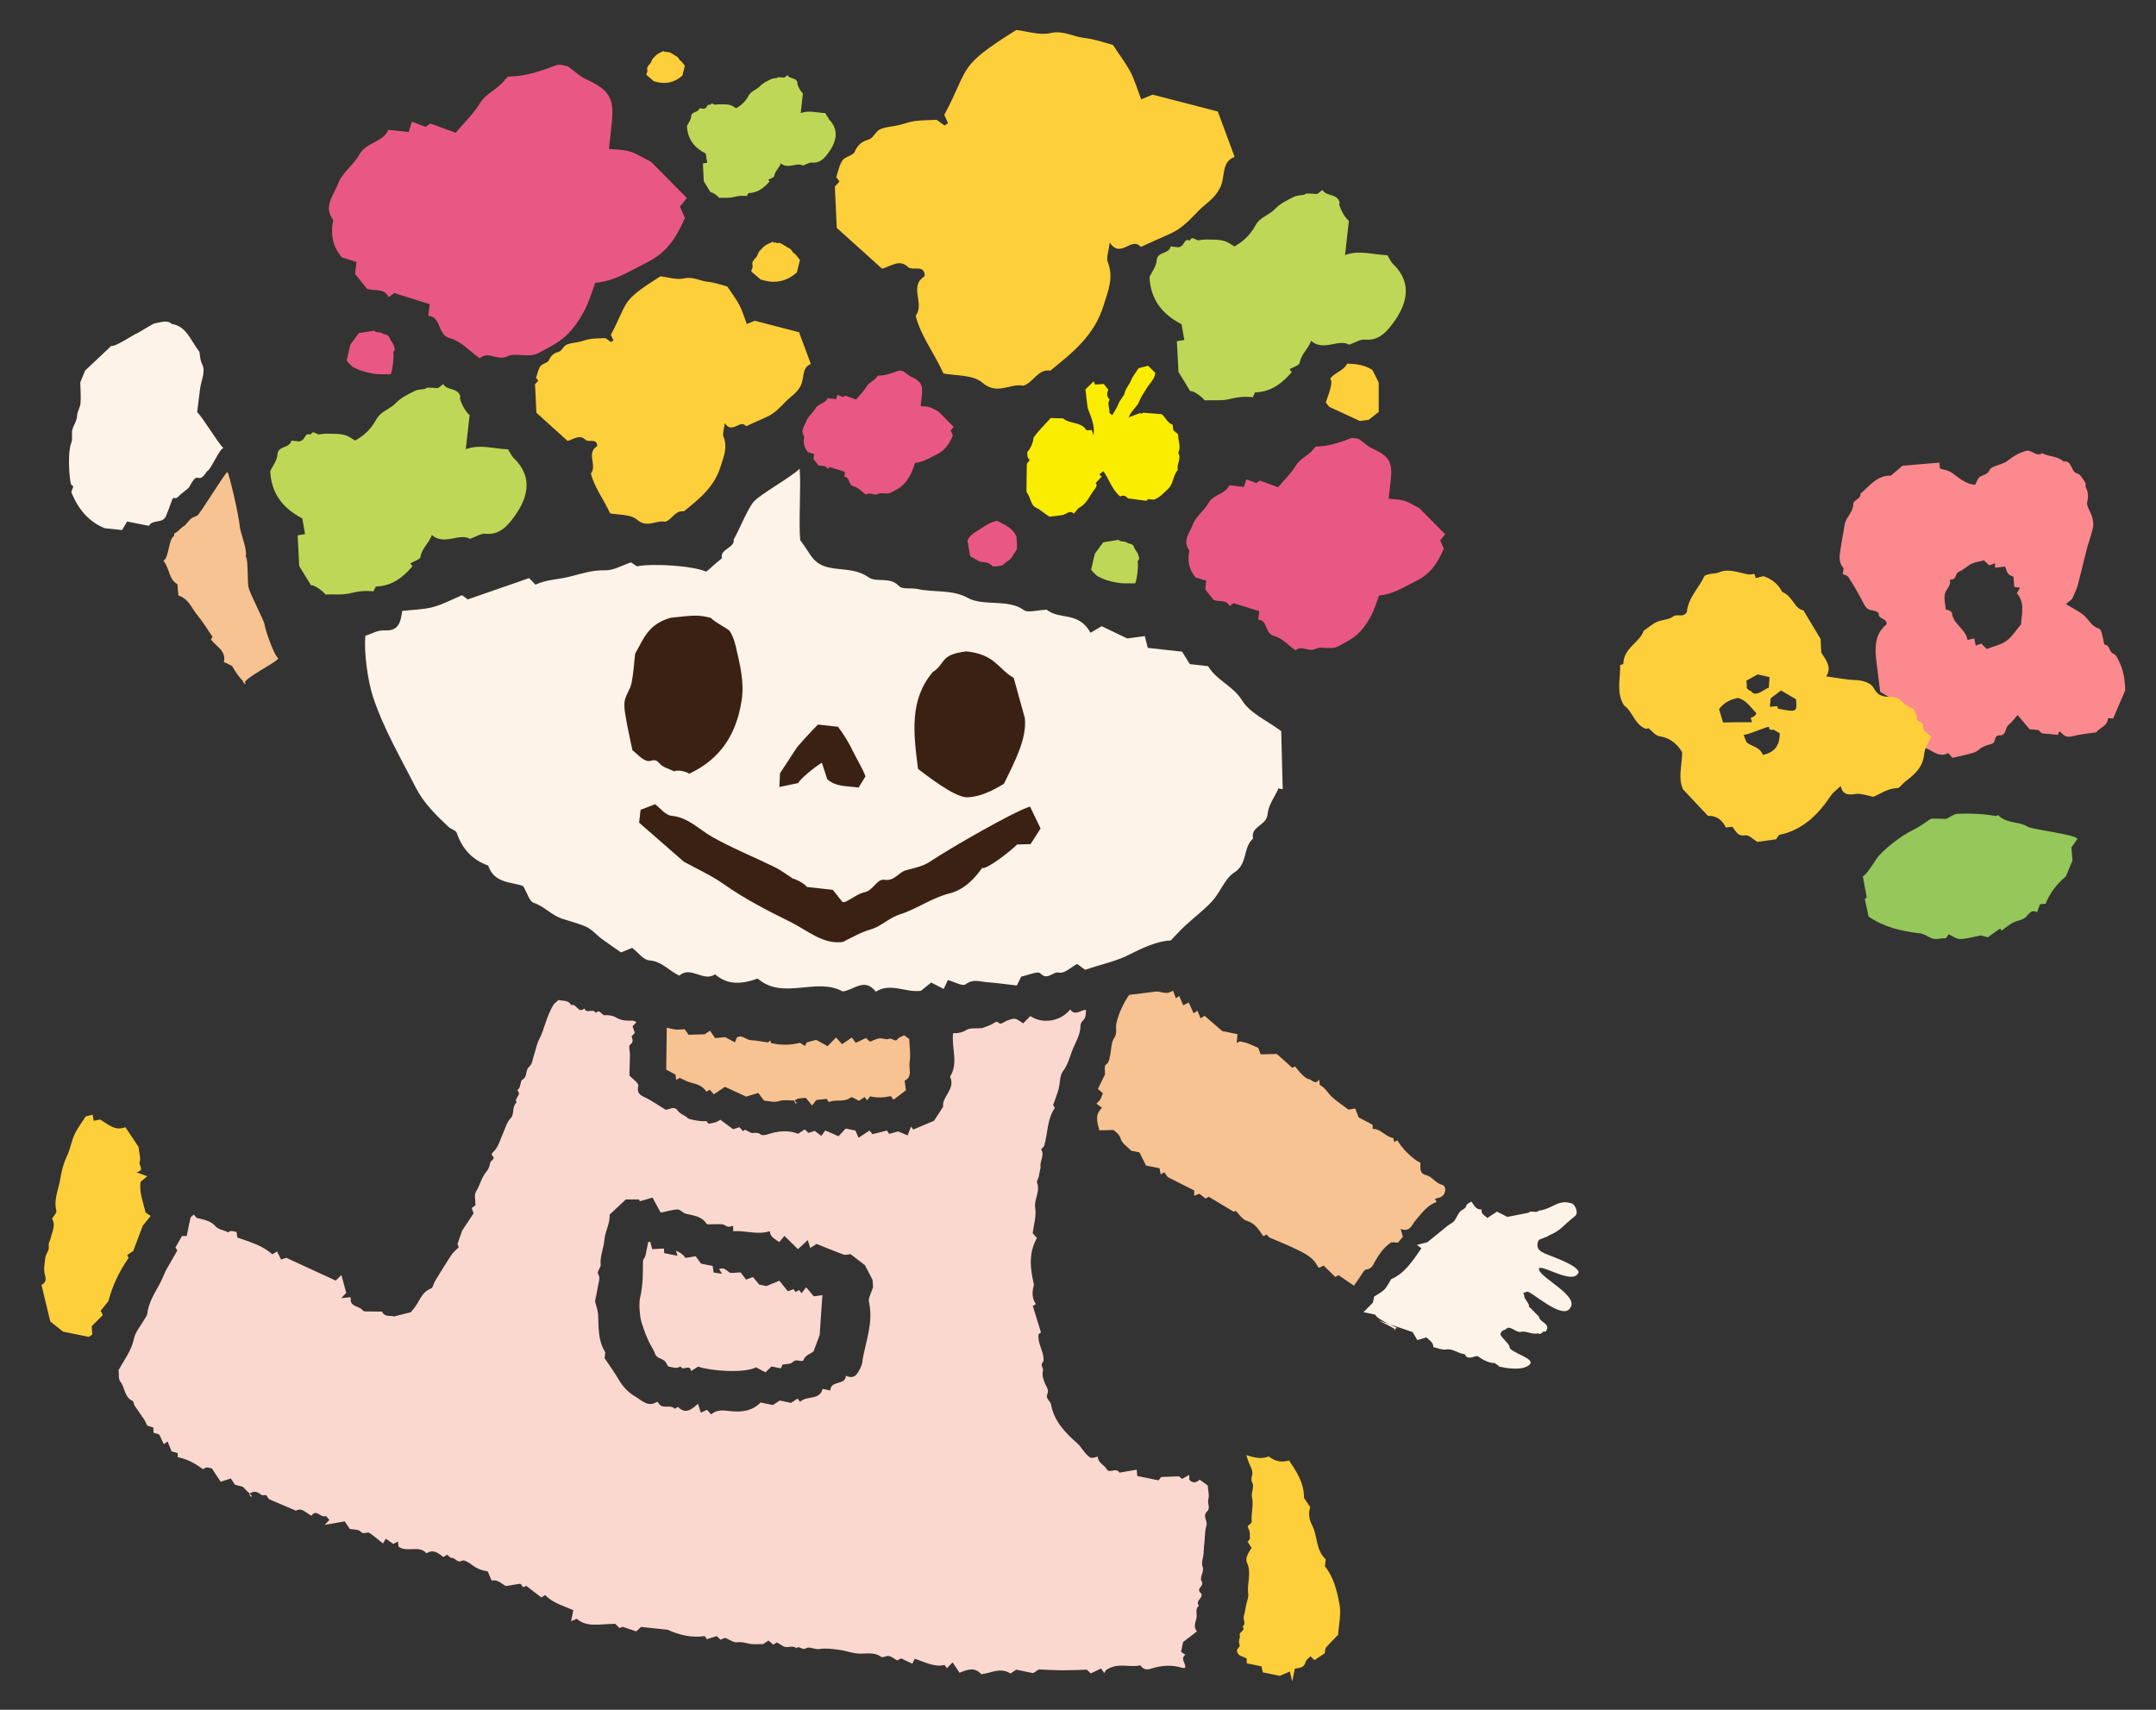 <?xml version="1.0" encoding="UTF-8"?><svg id="_レイヤー_3" xmlns="http://www.w3.org/2000/svg" viewBox="0 0 174 138"><rect x="0" y="0" width="174" height="138" fill="#333333" stroke="none"/><defs><style>.cls-1{fill:#fad8d0;}.cls-1,.cls-2,.cls-3,.cls-4,.cls-5,.cls-6,.cls-7,.cls-8,.cls-9,.cls-10,.cls-11{stroke-width:0px;}.cls-2{fill:#fb898d;}.cls-3{fill:#f7c392;}.cls-4{fill:#603813;}.cls-5{fill:#95c75b;}.cls-6{fill:#3b2113;}.cls-7{fill:#bed757;}.cls-8{fill:#fef3e8;}.cls-9{fill:#faed00;}.cls-10{fill:#fccf3b;}.cls-11{fill:#e95885;}</style></defs><path class="cls-5" d="M154.9,75.33c-1.45-.18-2.85-.49-4.1-1.36-.1-.49-.21-.96-.3-1.43.1-.06.17-.1.16-.09-.1-.56-.2-1.09-.32-1.72.25-.08.86-1.04,1.05-1.34.48-.76,2.12-1.99,2.98-2.39.49-.23.93-.57,1.49-.93.3,0,.73.01,1.22.02.26-.12.59-.39.93-.41,1.02-.04,2.04,0,3.05.18.06.01.18-.09.2-.07.65.68,1.62.5,2.31.89.2.26,3.83.63,4.09,1.02-.17.25-.35.5-.49.7.04.43.07.81.09,1.05-.2.49-.37.89-.53,1.28-.71.6-1.29,1.32-1.64,2.21-.15.01-.31.03-.45.04-.08.21-.15.39-.24.64-.54-.26-.67.24-.98.46-.28.2-.67.23-.98.4-.33.18-.61.43-.91.64-.04-.07-.08-.14-.1-.18-.38.27-.71.49-1.01.71l-.54-.15c-.71.13-1.2.29-1.69.29-.31,0-.61-.25-.93-.38-.08.1-.18.33-.26.32-.39-.03-.79.17-1.18-.03-.29-.15-.59-.34-.9-.38Z"/><path class="cls-2" d="M150.15,39.81c.07.47-.58.54-.58.86,0,.7-.63,1.09-.71,1.73-.08.64-.24,1.27-.32,1.91-.07.51-.19,1.04.21,1.51.08.09-.02.32-.03.51.15.08.37.11.45.24.4.63.79,1.28,1.13,1.94.19.38.34.72.83.76.18.01.5.17.49.22-.07.54.69.35.64.9-.99.79-.97,1.94-.81,3.13.1.74.18,1.48.29,2.32.2.12.46.27.78.46-.07.13-.15.25-.21.37.09.29.17.59.26.88.54-.11.24.46.5.62.33.2.43.66.91.78.3.07.6.42.52.89.18-.05.35-.09.59-.15.04.2.08.38.14.66.64.07,1.16.88,2.01.43l.33.39c.37-.09.75-.16,1.11-.26.33-.09.73-.15.97-.36.32-.28.71-.42,1.06-.5.43-.1.15-.72.68-.7.54.03.41-.62.73-.86.26-.21.46-.5.71-.78l.97,1.15c.27.02.48.04.7.06.14.13.28.27.29.27.54.05.93.09,1.32.12,0-.05.01-.14.02-.22.07,0,.17-.03.19,0,.24.32.5.45.94.33.6-.16,1.23-.21,1.91-.31.26-.38.92-.48.96-1.14.11,0,.23,0,.41.02.31-.72.63-1.46.98-2.28-.04-.88-.13-1.85-.8-2.86-.03-.02-.32-.13-.41-.33-.11-.24-.16-.46-.48-.5-.06-.29-.12-.6-.2-.89-.04-.15-.12-.37-.23-.4-.61-.16-.83-.75-1.26-1.1-.41-.33-.9-.56-1.41-.87l.5-.42c.22-.52.37-.79.45-1.09.15-.55.38-1.51.57-2.28.16-.65.29-1.16.32-1.16.12-.44.28-.88.36-1.32.04-.26-.03-.55-.1-.81-.12-.41-.47-.85-.38-1.19.12-.46.06-.8-.12-1.18-.05-.1.03-.27-.03-.35-.19-.27-.38-.67-.65-.74-.57-.15-.38-1.08-1.11-.97-.49-.46-1.18-.37-1.73-.67-.43.28-.69-.14-1.17-.22-.6.15-1.04.37-1.72.9-.07.05-.17.08-.25.12-.39.18-.98.27-1.11.57-.21.48-.76.34-.94.73-.06.14-.13.28-.21.44-.74-.02-1.3-.55-1.88-.96-.34-.24-.66-.23-.96-.34-.02-.17-.04-.32-.06-.48-1.03.09-2,.17-2.97.25-.32.27-.64.54-.94.8-1.13-.03-1.71.84-2.44,1.44ZM158.09,46.14c.37-.12.66-.46,1.01-.63.31-.15.67-.19,1.02-.28.13.13.28.27.42.4.16-.06.3-.11.47-.17,0,.14,0,.25,0,.36.29-.04.58-.07.81-.1.1.24.13.45.25.59.11.13.31.18.43.24.02.3.04.57.06.83.2.03.32.04.47.06-.08.14-.16.27-.26.44.67.75.38,1.66.34,2.51-.4.46-.72,1-1.19,1.34-.45.33-1.06.44-1.58.65-.18-.17-.32-.31-.44-.44-.18.07-.32.12-.45.17-.04-.21-.08-.39-.12-.59-.24.06-.41.11-.54.14-.15-.91-1.17-1.28-1.26-2.18,0-.09-.16-.17-.26-.23-.07-.04-.16-.02-.23-.03-.04-.43-.17-.88-.08-1.28.09-.39.54-.68.4-1.18.57.12.39-.5.75-.62Z"/><path class="cls-10" d="M131,53.6c-.08.02-.19.06-.25.08.05,1.08-.35,2.18.32,3.26.67.44.82,1.5,1.72,1.87.09.04.23-.04.24-.04.33.26.58.6.87.65.82.12,1.4.54,1.86,1.29,0,.98-.36,2.09.07,3,.72.77,1.33,1.42,2.01,2.14.58-.03,1.11.24,1.45.94.14-.02.29-.04.51-.06.27.29.4.8,1.06.69.28-.05.64.34.97.53.46-.07.93-.13,1.51-.21.02-.03.11-.16.23-.35,1.87-.37,3.15-1.61,4.19-3.17.19-.28.49-.49.8-.78.14.82.81.7,1.21.64.42-.07,1.36.25,1.42.23.63-.26,1.18-.69,1.92-.7.21,0,.4-.33.62-.5.76-.58,1.47-1.16,1.56-2.26.04-.48.38-.94.57-1.38-.32-.33-.72-.49-.67-.92.04-.38-.68-.25-.47-.72-.1-.22-.2-.43-.27-.59-.3-.17-.62-.28-.82-.5-.29-.31-.53-.49-1.01-.5-.5,0-1.04,0-1.38-.68-.21-.41-.85-.65-1.48-.67-.79-.02-1.57-.19-2.38-.3.48-.72.01-1.3-.39-1.91,0,0-.09,0,0,0-.02-.33-.04-.68-.06-1.11-.41-.68-.87-1.44-1.39-2.32-.71-.08-.83-1.11-1.71-1.48-.26-.53-.77-1.03-1.52-1.27-.2.05-.4.1-.61.16-.04-.11-.07-.23-.11-.34-.51.1-.5.05-1.32-.15-.47-.11-1.06-.18-1.47,0-.38.18-.75.06-1.23.3-.43.95-1.34,1.78-1.43,2.93-.32.51-.77.09-1.13.37-.33.26-.87.24-1.28.42-.35.15-.64.42-1.08.72-.28.93-1.64,1.38-1.64,2.7ZM142.74,55.52c-.23-.02-1.06.86-1.43.25-.25-.05-.43-.33-.32-.37-.02-.14-.03-.3-.05-.46.33-.19.64-.36.91-.51.34.08.64.15.96.22-.02.23-.04.53-.06.86ZM143.49,57.2c-.02-.08-.05-.15-.06-.21-.16.02-.31.03-.59.06.02-.24.04-.45.06-.69.2-.15.53-.4.84-.63l1.21.71c.08,1.05.08,1.05-1.45.76ZM140.72,59.32c.56-.07,1.94-.73,2.05-.64-.04.23.25.28.35.2l.51.3c.02,1-.44,1.56-1.36,1.75-.25-.7-1.02-.69-1.33-1.05-.1-.25-.16-.4-.22-.55ZM138.74,57.24c.44-.61,1-.8,1.54-.91.69.21,1.02.78,1.46,1.23.01.01-.02.07-.03.11-.06.05-.1.12-.17.16-.08.05-.17.07-.25.11.04.15.06.23.1.35-.75,0-1.49,0-2.33.02-.12-.39-.23-.75-.32-1.06Z"/><path class="cls-4" d="M19.66,55.25c-.04-.52,2.81-1.85,2.79-2.12-.38-.3-1.1-2.48-1.1-2.73,0-.24-1.3-2.72-1.27-2.96-.14-.11-.02-2.32-.25-2.51.14-.68-.44-1.83-.5-2.59-.07-.76-.83-4.13-.98-4.24-.16.01-2.28,3.51-2.44,3.52-.64.25-.5.27-1.01.81-.3.13-.47.47-.83.62,0,.04-.02.15-.03.22-.45.24-.39,1.75-.85,1.99.52.63.42,1.51,1.13,1.89.03.33.05.64.08.92.81.23,1.05,1,1.5,1.54.46.56.84,1.18,1.26,1.8-.01.02-.08.1-.14.19.42.59,1.26.91,1.05,1.83.29.14.52.25.66.32.28.47.52.87.9,1.23-.01.02-.03.03-.04.05.06.06.12.12.18.18.02-.03.04-.05.07-.08-.07-.05-.14-.1-.2.13Z"/><path class="cls-4" d="M65.54,89.23c.17-.23.28-.37.34-.45.29-.03.54-.06.83-.09.02.03.08.12.19.26.54-.26,1.21.06,1.77-.38.09-.07.42.17.65.28.14-.09.3-.2.46-.31.06.09.13.18.2.27.1-.14.2-.27.24-.32.61.14,1.14.09,1.68-.02.08.1.14.2.21.29.3-.22.6-.45,1-.76-.02-.15-.05-.43-.1-.78.67-.31.31-.98.4-1.51.1-.59-.01-1.23-.03-1.85-.15-.11-.32-.24-.41-.3-.2.11-.41.16-.52.3-.25.32-.44-.14-.71-.01-.2.1-.52-.08-.77-.04-.27.04-.53.18-.76.27-.13-.12-.23-.21-.32-.3-.31.15-.57.27-.83.39-.11-.15-.17-.24-.31-.43-.27.18-.54.37-.79.54-.15-.16-.32-.35-.49-.54-.25.26-.45.46-.68.7-.32-.18-.6-.33-.92-.51-.25.06-.52.14-.74.2-.09.14-.15.24-.18.29-.19-.11-.34-.27-.44-.24-.77.19-1.53.19-2.3,0-.01-.07-.02-.14-.04-.2-.06.05-.13.11-.19.16-.45-.06-.9-.17-1.35-.18-.41-.01-.72-.48-1.15-.23-.05.12-.09.22-.17.4-.32-.17-.6-.32-.79-.42-.33.03-.58.06-.8.08-.17-.23-.29-.42-.42-.6-.17.11-.33.22-.43.29-.46.02-.86.03-1.3.04-.1-.15-.23-.34-.32-.45-.26.01-.47.04-.69.03-.22-.02-.43-.08-.75-.15-.01,1.18-.03,2.24-.04,3.38.25.14.5.27.75.41.02.14.03.27.05.42.13-.08.23-.13.28-.16.34.14.63.32.94.39.49.11.93.27,1.22.72.09-.05.18-.11.27-.16.09.11.19.21.33.37.34-.23.65-.43.9-.6.63.29,1.19.55,1.71.79.33-.1.64-.19.98-.3.16.22.31.43.46.62.44.04.81.18,1.26.03.36-.12.8-.02,1.22-.04-.02.01-.04.02-.05.04.04.07.08.15.12.22.03-.02.06-.04.09-.06-.05-.07-.1-.13-.18-.18.1-.06.2-.15.31-.17.19-.04.39-.04.61-.06"/><path class="cls-4" d="M112.78,107.22s-.02-.04-.04-.05c-.07.04-.15.08-.22.12.02.03.04.06.06.09.07-.05.13-.1-1.32-.8.92.31,1.72.59,2.74.93.06.1.23.39.39.65.23-.07.47-.14.73-.22.2.22.56.38.56.79.34.07.7.24,1.02.19.58-.1.98.35,1.5.37.28.56.73.13,1.06.16.47.37,1.08.61,1.41.56.02.14.27.12.29.28.1.02,1.78.45,2.45-.12.67-.53-1.68-1.01-1.58-1.48-.09-.31-.67-.72-.75-1.01.18-.44.22-.18.59-.51.39-.06.72.42,1.1.32.38-.1.95.28,1.39.11.12.27.44-.31.54-.09.59-.66-.48-.76-.51-1.27-.27-.21-.51-.56-.81-.78.15-.15-.46-.73-.35-.84-.09-.33-.2-.22.2-.36.18-.21,2.87,2.35,3.48,1.32.84-1.02-2.8-2.62-2.49-3.23.42-.22,2.79,1.4,3.19.33-.13-.66-2.71-1.43-2.85-1.57-.71-.29-.45-.92-.38-.98-.07-.1.83-.33.79-.4,1.06-.45,1.11-.77,2.18-1.61.27-.32-.1-.92-.25-.97-1.14-.42-1.61.45-2.71.56-.18.25-.65-.06-.82.17-.6.12-1.19.23-1.72.34-.25-.13-.47-.24-.83-.43-.25.17-.52.35-.79.52-.13-.18-.52-.28-.46-.69-.46.03-.61-.35-.82-.64-.16.11-.37.18-.39.29-.07.32-.39.35-.55.55-.18.22-.27.51-.45.73-.14.17-.37.25-.54.39-.55.44-1.09.88-1.62,1.32-.28.07-.56.15-.85.22.15.11.29.22.37.27-.71,1.02-1.39,2.06-2.44,2.49-.23.36-.35.64-.55.84-.22.22-.51.36-.83.57-.03.13-.07.36-.1.49-.26.26-.45.46-.76.77l.94.19c.15.23.24.36,1.82,1.1Z"/><path class="cls-4" d="M9,27.9c-.74.7-1.42,1.34-2.13,2.01-.11.27-.25.6-.39.95.01.54.06,1.11.02,1.68-.03.35-.27.68-.28,1.03-.02.43-.29.74-.38,1.12-.09.35.06.7-.1,1.1-.27.69-.18,2.55-.02,3.26.02.09.16.16.2.21-.05.19-.19.39-.14.52.53,1.31,1.39,2.33,2.66,2.85.52.05.99.1,1.41.15.15-.25.29-.49.41-.69.61.12,1.14.22,1.76.35.27-.53,1.09-.18,1.35-.74.11-.23.44-1.11.52-1.36.1-.31.26,0,.47-.23.3-.32.89-.71.91-.8.81-1.55.62-.01,1.45-1.29.27-.05.98-1.79,1.31-1.86-.41-.34-1.72-2.56-2.12-2.89.08-.61.15-1.26.24-1.92.09-.65.46-1.35.17-1.94-.21-.43-.17-.87-.24-1.03-.74-.98-1.05-2.06-2.22-2.23-.37-.37-.96-.1-1.3-.07-.08-.06-1.47.84-1.5.82-.24.08-1.85,1.17-2.08,1.01Z"/><path class="cls-4" d="M112.52,92.2c-.03-.17-.06-.31-.07-.34-.67-.12-1.03-.78-1.66-.74-.01-.2-.02-.34-.02-.34-.5-.26-.88-.47-1.12-.59-.14-.35-.22-.55-.28-.72-.25.04-.45.07-.54.09-.49-.37-.92-.65-1.29-.98-.37-.33-.59-.81-1.02-1-.02-.19-.04-.29-.06-.45-.33.49-.56,0-.83-.03-.25-.03-.68-.46-1.12-1.03-.09.05-.19.11-.21.12-.46-.41-.89-.8-1.25-1.12-.46.01-.82.02-1.31.03-.08-.21-.15-.43-.19-.52-.35-.15-.59-.27-.83-.36-.18-.07-.37-.1-.65-.17,0,0-.1.05-.26.13.03-.3.04-.49.06-.71-.49-.1-.98-.2-1.23-.25-.59-.51-1.01-.88-1.42-1.23-.12.08-.19.12-.33.2-.08-.2-.17-.41-.25-.61-.13.09-.2.13-.31.21-.13-.28-.25-.55-.39-.87-.17.08-.3.14-.45.22-.11-.25-.21-.5-.32-.75-.07.04-.13.09-.27.18-.08-.21-.16-.41-.24-.62-.57.43-1.03-.02-1.5.1-.71.09-1.41.18-2.03.25-.51.76-.84,1.48-1.03,2.29-.09.39.1.79-.19,1.21-.24.35-.21.89-.31,1.35-.07.29-.06.58-.37.8-.12.09-.04.47-.05.77-.14.29-.32.67-.57,1.17.09.08.26.23.4.35-.1.24-.14.39-.22.51-.07.12-.19.21-.3.33.19.14.33.24.45.34-.59.53-.41,1.14-.21,1.81.36,0,.72-.02,1.13-.03.2.18.48.33.6.74.1.35.52.61.84.94l.66.13c.15.3.32.63.53,1.06l1.09.22c.03.18.06.33.09.49.11-.06.2-.11.3-.16.12.18.25.36.27.38.83.42,1.51.77,2.14,1.08,0,.2,0,.31,0,.43.16-.06.29-.11.42-.16.18.14.35.27.5.39.14-.08.24-.14.25-.15.7.42,1.37.82,2.03,1.22.06-.04.12-.08.14-.09.3.29.55.72.89.81.71.2.99.75,1.35,1.25.1-.06.19-.11.27-.15.09.1.15.22.24.26.7.31,1.42.58,2.11.92.69.34,1.41.66,1.77,1.42.02.05.09.07.12.09.12-.05.22-.1.36-.17.31.3.62.6.93.91.07-.04.17-.09.27-.14.4.27.78.54,1.24.85.19-.27.32-.48.47-.68.17-.23.33-.61.53-.63.48-.06.53-.38.73-.71.33-.55.7-1.11,1.29-1.48.2,0,.41.02.54.02.17-.21.29-.35.39-.47-.04-.15-.09-.32-.18-.63.78.29.9-.35,1.19-.68.51-.58.93-1.23,1.71-1.49-.05-.1-.09-.19-.13-.27.22-.07.42-.08.55-.18.35-.25.39-.84.02-.94-.54-.14-.79-.66-1.3-.79-.58-.14-.42-.61-.45-.99-.59-.26-1.61-1.27-1.84-1.82-.09.05-.18.09-.28.15Z"/><path class="cls-4" d="M10.74,101c.28-.73.53-1.39.78-2.07.19-.23.39-.49.64-.79-.14-.09-.25-.17-.41-.27-.19-.82-.54-1.68-.4-2.49.21-.17.34-.28.53-.44-.32-.12-.53-.19-.87-.32.72-.18.16-.54.26-.83.11-.31-.04-.71-.09-1.22-.29-.44-.68-1.02-1.06-1.59-.87.34-1.43-.27-2.04-.62-.18.04-.35.07-.52.1-.04-.22-.06-.36-.08-.49-.21.05-.42.1-.56.14-.29.45-.6.86-.83,1.3-.32.6-.4,1.31-.68,1.89-.31.64-.45,1.28-.56,1.94-.14.81-.53,1.59-.3,2.47.05.17-.22.43-.35.65.32.53.01,1.04-.1,1.54-.05.24-.22.42-.16.73.05.26-.24.57-.28.86-.05.48-.17.98-.02,1.46.11.36.02.59-.29.76.25,1.01.49,2.02.71,2.95.4.32.71.57,1.03.82.69.14,1.4.28,2.07.42.14-.09.24-.16.29-.19-.02-.27-.04-.51-.05-.67.35-.35.63-.63.9-.9-.06-.12-.12-.22-.18-.34.23-.28.45-.56.63-.79.34-1.3.9-2.43,1.63-3.49-.03-.07-.07-.15-.11-.23.17-.11.3-.2.45-.3Z"/><path class="cls-4" d="M104.05,117.87c-.62.19-1.17.08-1.65-.32-.58.23-1.15.12-1.82-.11.07.22.12.38.18.54.1.27.27.53.31.82.05.28-.18.55,0,.88.19.36-.13.76-.02,1.21.14.59-.09,1.25-.03,1.87.03.31-.48.28-.25.64.12.2.1.49.11.74,0,.1-.12.2-.19.3.11.16.21.32.32.49-.33.49-.52.88-.37,1.2.39.83-.02,1.67.1,2.5.04.29-.11.61-.17.91s-.1.62-.19.91c-.08.27.22.59-.1.83.3.35-.34.42-.22.74.05.12-.07.3-.07.45,0,.15.06.3.07.38-.12.16-.18.24-.23.31.01.56.52.5.79.71,0,.13,0,.24,0,.38.33.07.67.13,1.18.24.03.13.09.36.12.49.57.11,1.02.21,1.36.28.33-.14.56-.24.82-.35.06.24.1.4.19.8.1-.5.16-.78.21-1.03.42-.07.75-.08.86-.52.05-.19.27-.34.4-.48.16.15.23.23.32.31.3-.2.57-.38.83-.55.04-.17.02-.37.11-.47.28-.33.6-.63.97-1.02.05-.79.27-1.68.11-2.49-.21-1.1-.49-2.22-1.17-3.03.03-.28.05-.42.06-.57-.82-.77-.64-1.89-1.1-2.76-.26-.5-.3-.98-.15-1.46-.2-.3-.38-.56-.5-.74.01-1.24-.62-2.13-1.2-3.01Z"/><path class="cls-4" d="M95.68,133.57c-.12-.08-.24-.16-.36-.24.07-.34.14-.67.16-.8.47-.36.79-.61,1.12-.86-.34-.4-.08-.77-.03-1.13.04-.32-.13-.69.19-.95-.37-.4.5-.68.12-1.04-.38-.36.38-.54.08-.96-.16-.22.23-.78.11-1.09-.16-.43.05-.75.06-1.11.02-.37.05-.74.09-1.11.04-.37.02-.77.14-1.12.14-.4-.35-.78.06-1.17.29-.27,0-.66.1-1,.09-.33-.03-.71-.05-1.09-.18-.13-.39-.28-.65-.47-.27.24-.57.32-.84,0,0-.13,0-.24,0-.39-.24.13-.44.24-.59.33-.15-.13-.22-.21-.23-.21-.46.02-.82.03-1.45.05.02-.02-.13.17-.21.27l-1.72-.35c0-.06-.02-.32-.04-.51-.56.09-.98.17-1.4.24-.25-.46-.81.1-1.02-.27-.21-.37-.72-.52-.72-1.02-.59.15-.57.14-.87-.14-.3-.28-.47-.65-.78-.93-.98-.86-1.88-1.78-2.13-3.15-.05-.28-.46-.46-.3-.82.15-.34-.05-.57-.18-.85-.14-.32-.26-.68-.17-1.07.04-.15-.14-.36-.1-.51.03-.13.16-.16.15-.4-.02-.71-.51-1.3-.4-2.02.09-.06.18-.13.19-.14-.23-.73-.45-1.44-.66-2.13.12-.08.18-.12.25-.16-.39-.54-.27-1.13-.16-1.57-.31-1.35-.44-2.52.24-3.76-.07-.09-.22-.26-.34-.39.1-.74.31-1.37.2-2.08-.09-.65.43-1.3.15-2.01-.04-.1.08-.28.13-.42l.16-.81c-.1-.48.35-.94.05-1.44-.02-.04.2-.18.24-.3.3-1.01.22-2.13.86-3.05-.06-.1-.12-.19-.14-.23.16-.46.33-.87.44-1.29.13-.48.08-1.09.36-1.45.39-.51.52-1.08.73-1.63.25-.66.67-1.27.68-2.02,0-.14.07-.31.17-.4.29-.27.26-.59.27-.9-.45.02-.86.53-1.27-.02-.78.96-2.21,1.2-3.22.53-.19.2-.39.4-.58.59-.62-.44-.62-.45-1.21-.26-.21.07-.39.23-.6.28-.15.03-.23-.27-.5-.08-.32.23-.74.33-.99.44-.51.05-.98-.04-1.28.15-.37.24-.75.27-1.07.26-.15,1.2.46,2.37-.25,3.52.49.96-.69,1.63-.55,2.41-.32.49-.55.86-.74,1.14-.59.25-1.13.47-1.68.71-.02-.02-.08-.11-.18-.24-.09.23-.17.43-.27.71-.26-.11-.51-.21-.77-.32-.21.06-.47.13-.72.2-.07-.1-.11-.16-.18-.27-.39.1-.8.2-1.17.29-.11-.14-.18-.21-.24-.29-.28.19-.54.36-.88.58-.09-.21-.19-.42-.25-.58l-.79-.16c-.17.18-.34.37-.58.62-.31-.14-.68-.3-1.06-.47-.09.11-.19.25-.33.44-.18-.14-.35-.27-.52-.4-.17.05-.35.11-.51.16-.12-.11-.22-.2-.31-.28-.17.11-.33.22-.53.35-.81-.33-1.64-.22-2.47.05-.17.05-.42.1-.53.02-.21-.17-.38-.16-.63-.13-.2.02-.43-.17-.65-.27-.06.04-.12.09-.17.12-.1-.11-.2-.22-.28-.32-.22.07-.4.12-.52.16-.35-.26-.67-.5-1.02-.76-.16.09-.28.17-.42.21-.17.05-.35.07-.54.11-.04-.05-.1-.14-.17-.22-.26.07-1.34-.1-1.52-.23-.03-.02-.04-.07-.07-.09-.24-.16-.54-.27-.7-.49-.33-.47-.68-.1-1-.1-.6-.36-1.16-.77-1.78-1.05-.45-.21-.53-.48-.42-.9.01-.05-.06-.13-.12-.25-.18-.16-.39-.36-.6-.55,0-.32.01-.62.02-.91,0-.26.02-.51.02-.77,0-.28-.13-.72,0-.81.34-.24.18-.48.13-.69.11-.11.19-.19.26-.27-.07-.2-.12-.37-.18-.54.1-.11.2-.21.32-.34-.12-.04-.22-.11-.32-.11-.47.01-.91,0-1.34-.26-.25-.15-.6-.2-.9-.18-.28.02-.39-.56-.73-.17-.18-.44-.76.11-.92-.38-.49.48-.65-.46-1.07-.26-.21-.44-.65-.32-1.02-.42-.18.17-.36.33-.39.36-.6,1-.73,1.97-1.17,2.83-.19.36-.26.78-.39,1.17-.12.35-.15.81-.4,1.01-.36.3-.11.82-.57,1.07-.19.11-.08.64-.41.85.43.35-.29.64-.05.98-.39.34-.17.95-.45,1.24-.37.39-.46.86-.66,1.29-.24.53-.36,1.12-.83,1.52-.05.04-.08.19-.05.21.36.3-.1.41-.14.61-.05.25-.1.47-.3.71-.4.46-.52,1.1-.85,1.63-.16.27-.03.71-.04,1.09-.07.05-.16.11-.3.22.05.15.11.31.15.43-.29.44-.57.86-.92,1.39-.09.27-.23.67-.38,1.08.03.07.06.17.1.27-.22.23-.47.42-.62.66-.45.69-.88,1.4-1.31,2.1-.11.18-.15.51-.3.56-.59.22-.82.71-1.1,1.2-.16.28-.38.52-.53.72-.46.12-.85.21-1.38.35-.2-.13-.73.11-.95-.4-.4,0-.8,0-1.21-.01-.11,0-.29,0-.33-.07-.27-.4-1.1-.26-.98-1.03,0-.03-.09-.07-.06-.05-.24.03-.4.04-.72.08.21-.22.3-.31.41-.43-.12-.43-.24-.87-.39-1.44-.21.21-.35.34-.46.45-1.32-.61-2.65-1.22-3.99-1.84-.1.03-.24.08-.42.14-.12-.24-.22-.45-.32-.65-.16.09-.25.15-.39.23-.79-.73-1.83-1-2.82-1.36-.02-.14-.04-.28-.06-.44-.16-.03-.31-.09-.46-.08-.1,0-.2.1-.2.1-.39-.17-.81-.23-1.02-.47-.42-.48-.96-.54-1.5-.68-.09-.02-.15-.14-.23-.25,0,0,0,0,0,0,0,0-.01-.02-.02-.03-.1.08-.25.15-.28.25-.12.48-.21.97-.31,1.48-.15,0-.26,0-.38,0-.17.3-.35.61-.53.92.06.1.12.2.15.25-.31.55-.62,1.07-.92,1.6-.17.36-.3.72-.5,1.09-.42.77-.91,1.52-1.01,2.44-.02.16-.17.31-.25.47-.28.5-.71.97-.82,1.51-.2.98-.79,1.72-1.24,2.54.04.31-.03.72.14.93.39.49.31,1.26.99,1.56.09.04.09.27.17.39.24.37.51.72.75,1.09.11.16.18.35.27.52.18.05.36.11.49.15,0,.19,0,.3,0,.41.2.07.38.12.47.15.14.3.25.53.37.78.15-.11.21-.15.3-.22.12.28.22.55.33.8.18.05.35.1.49.14,0,.19,0,.3,0,.33.81.15,1.44.54,2.05.97.09-.05.19-.14.29-.14.15,0,.3.05.42.08.25.39.49.74.71,1.07.28-.09.55-.17.82-.26.11.16.21.32.33.5.24.06.5.13.64.17.23.24.38.4.56.55-.02.01-.04.02-.05.04.04.07.08.15.12.22.03-.02.06-.04.09-.06-.05-.07-.1-.13-.18-.18.35-.3.65-.16.95.08.07.06.23.01.39.02.08.12.22.31.23.33.82.35,1.48.63,2.18.93.48-.3.81.21,1.25.4.39-.58.73.2,1.14.03.05-.02.21.22.3.32-.11.11-.18.19-.37.39.68-.12,1.17-.2,1.61-.28.17.26.28.42.41.61.27.06.69.02.85.2.27.31.54-.01.75.13.37.26.73.56,1.08.84.05-.08.12-.2.23-.38.22.15.41.29.6.42.15-.08.25-.13.38-.2.02.24.04.37.04.42.74.51,1.64-.16,2.26.54.56-.37.98,0,1.36.3.14-.09.24-.15.31-.19.12.1.25.27.35.26.31-.04.44.45.86.22.17-.09.6.2.86.39.34.26.71.4,1.12.46.07,0,.12.07.1.06.13.3.22.52.29.69.55-.09.84.31,1.16.45.4-.06.75-.12,1.11-.18.19-.03.22.49.51.15.42.32.83.64,1.24.95.14-.08.24-.14.31-.19.61.64,1.44.85,2.27,1.22l-.18.89c.22-.1.35-.15.46-.2.8.72,1.83.42,3.1.41.1.1.21.2.35.34.12-.05.25-.1.25-.1.42.14.75.25,1.1.37.19-.17.33-.31.38-.36.78.08,1.44.15,2.16.23.9.41,1.89.67,2.98.51.06.09.13.18.18.25.28-.09.54-.17.79-.25.11.11.22.21.31.29.19-.08.32-.13.37-.15.37.15.69.4.97.36.35-.05.62.04.94.11.35.08.74.03,1.15.04.11-.08.28-.18.44-.29.13.11.26.23.38.33.15-.09.25-.15.3-.18.17.11.33.19.48.29.34.23.77-.11,1.09.18.24-.26.46.21.79,0,.26-.17.68.13,1.09.06.49-.08,1.05,0,1.58.07.46.06.9.22,1.33.28.68.11,1.4-.19,2.06.29.12.09.43-.12.62-.07.24.05.44.23.66.35.13-.06.26-.12.33-.16.34.16.62.3.9.43.1-.2.15-.3.19-.4.79.24,1.54.7,2.41.5.04.06.09.12.19.26.15-.16.31-.31.46-.47l.56.84c.64-.28,1.26-.47,1.75.12.81-.09,1.54-.59,2.36-.06.09-.06.25-.17.46-.31.44.09.93.19,1.37.28.21-.14.37-.25.45-.3.71.03,1.34.07,1.97.07.65,0,1.29-.03,1.91-.05.12.12.23.21.32.3.31-.15.57-.27.83-.39.11.15.17.24.26.36.08-.13.15-.25.13-.23.95-.66,1.89-.18,2.78-.39.22.3.45.4.86.27.81-.26,1.66-.34,2.51-.07.1.03.21,0,.24,0,.1-.37-.41-.68,0-1.04ZM69.61,109.9c-.06.35-.24.69-.45.99-.19.27-.51.33-.89.15-.04.81-1.23.33-1.26,1.19l-.62-.13c-.24.96-1.3.51-1.82,1.05-.07-.09-.13-.18-.2-.27-.16.11-.32.21-.53.35l-.91-.19c-.21.14-.37.25-.55.36-.29-.06-.59-.12-1-.2-.06.06-.16.17-.29.26-.63.46-1.37.51-2.1.44-.57-.06-1.11-.17-1.6.26-.15-.17-.24-.27-.33-.37-.13.06-.26.12-.5.23-.08-.25-.15-.48-.23-.72-.56.53-1.04.84-1.62.25,0,0-.04.03-.07.05-.07.04-.18.12-.19.1-.33-.34-.82-.02-1.16-.28-.08-.06-.14-.17-.24-.29-.74.5-1.25-.1-1.79-.42-.54-.31-.98-.77-1.31-1.33-.35-.6-.76-1.17-1.16-1.76.01-.18.1-.41.02-.54-.56-.93-.49-1.95-.54-2.97-.01-.32-.14-.63-.25-1.09.07-.34.18-.83.26-1.33.05-.29.19-.56-.02-.88-.08-.12.14-.44.22-.65-.09-.72.24-1.4.3-2.11.06-.69.46-1.29.42-2.02.42-.39.84-.78,1.31-1.22.26,0,.62,0,1.04,0,0,0,.06.08.1.14.33-.09.64-.18,1.01-.29.22.41.44.81.66,1.21.53-.1.95-.24,1.37-.25.22,0,.42.28.66.34.61.16,1.27.18,1.67.81.06.09.35.03.54.04.26,0,.51-.02.77.01.14.02.27.16.41.19.12.02.26-.04.43-.07,0,.19,0,.3,0,.43.98-.07,1.97.32,2.96,0,.02.46.4.62.76.88.14-.16.29-.34.42-.5.43.42.74.72,1.09,1.07.24-.22.47-.43.79-.73.08.26.14.44.2.63.19-.12.38-.24.51-.32.76.3,1.47.6,2.19.86.15.05.35-.02.55-.04.38.29.8.62,1.17.9.23.44.43.83.61,1.18.02.26.03.48.04.59-.13.45-.4.86-.33,1.19.38,1.68-.28,3.22-.54,4.81Z"/><path class="cls-4" d="M65.68,104.63c-.21-.25-.4-.47-.62-.73-.15.2-.26.33-.37.48-.07-.09-.13-.18-.2-.26-.09.05-.19.11-.28.16-.07-.09-.13-.17-.18-.23-.16.06-.29.11-.45.17-.23-.29-.44-.56-.68-.85-.28.11-.65.26-1.05.43l-.58-.12c-.19-.23-.35-.43-.5-.61-.24.09-.41.16-.56.21-.19-.26-.35-.46-.44-.58-.41,0-.79.11-.95-.03-.26-.22-.45-.38-.78-.24.06.1.12.2.23.38-.28-.04-.49-.08-.68-.1-.03-.21-.05-.35-.07-.53-.34-.07-.68-.14-.95-.19-.17-.24-.3-.41-.43-.6-.32.05-.56.1-.81.14-.25-.3-.38-.41-.77-.58.04.14.08.25.12.41l-1.08-.22c0-.15-.01-.26-.02-.37-.26.01-.53.03-.94.05-.05-.19-.11-.4-.17-.61-.05.02-.1.04-.16.05-.04.18-.07.36-.11.55s-.06.38-.12.57c-.04.14-.19.27-.19.41,0,.97,0,1.93-.22,2.9-.11.49-.06,1.02,0,1.53.03.35.17.7.28,1.04.12.34.25.68.41,1.01.15.33.39.64.5.98.15.44.64.36.85.67.08.13.16.26.22.37.36.06.69.22,1-.02.13.46.77-.24.84.39.2-.12.38-.24.57-.36,1.03.36,3.74.55,4.67.06.27.14.49.25.77.4.18-.17.34-.33.48-.47l.76.15c.05-.11.09-.21.13-.3.28-.06.65-.03.82-.2.29-.31.6,0,.86-.13.14-.46.62-.54.83-.75.19-.51.34-.92.49-1.31.07-1.08.15-2.17.22-3.22-.28.04-.49.07-.7.1Z"/><path class="cls-4" d="M57.44,32.8l.23.05-.27.18.05-.23Z"/><path class="cls-4" d="M84.03,68.14c.05.06.11.13.16.19-.07.01-.14.02-.2.04l.05-.23Z"/><path class="cls-4" d="M54.82,78.75c.92-.84,1.94.54,2.89-.11,1.05.91,2.21.78,3.44.34,2.05,1.78,4.73-.14,6.86,1.04.91-.1,1.76-1.16,2.67.02,1.2-.76,2.43.1,3.64-.07.29-.23.58-.47.83-.67.35.18.67.35,1.01.52.2-.42.31-.67.34-.72.54.15,1.19.52,1.42.35.59-.46,1.13-.23,1.69-.18.81.06,1.62.17,2.45.27.14-.28.26-.53.36-.72.55-.11,1.34-.47,1.54-.26.6.62.99-.18,1.53-.06.41.09.97-.45,1.44-.7.33.24.61.45.64.47,1.35-.45,2.53-.69,3.56-1.22,1.14-.58,2.26-1.09,3.36-1.15.44-.45.76-.82,1.12-1.15.74-.69,1.56-1.3,2.24-2.04.65-.72,1-1.81,1.76-2.29,1.11-.7.69-2.03,1.52-2.74-.23-1,1.1-1.04,1.17-1.97.05-.71.57-1.38.88-2.08.11.02.22.05.34.07-.04-1.56-.08-3.13-.12-4.69-1.12-.84-2.51-1.43-3.16-2.48-.74-1.19-2.07-1.62-2.74-2.76-.44-.05-.89-.1-1.48-.17-.18-.29-.41-.66-.62-1-.98-.11-1.86-.21-2.77-.31-.07-.28-.14-.55-.24-.95-.5.07-1.01.13-1.42.19-.75-.36-1.43-.68-2.06-.99-.29.17-.53.31-.9.53-.98-1.76-2.5-1.01-3.54-1.86-.79.03-1.52.28-1.86.02-1.21-.9-3.28-.29-4.48-.96-1.29-.72-2.73-.43-4.08-.73-.5-.11-1.24.05-1.5-.24-.74-.8-1.79-.24-2.46-.71-.86-.6-1.77-.58-2.69-.7-1.85-.23-1.83-1.03-2.82-2.29-.14-1.38.08-4.54-.05-5.77-.69.7-3.3,2.12-3.76,2.73-.5.65-1.15,2.3-1.56,2.98.13.67-1.16.79-.94,1.51-.65.52-.79.7-1.27,1.09-1.14-.49-4.32-.68-5.6-.43-.2-.14-.38-.25-.48-.32-.74.25-1.4.65-2.05.64-1.03-.03-1.91.26-2.88.51-.9.23-1.9.23-2.78.65-.15-.16-.3-.31-.51-.53-1.62.56-3.25,1.13-4.95,1.72-.11-.08-.32-.24-.46-.34-.81.34-1.56.75-2.36.96-.8.21-1.65.21-2.47.31-.13.91-.28,1.65-1.45,1.57-.51-.04-1.04.29-1.52.43-.14,1.33.21,3.69.59,4.86.85,2.61,2.24,4.96,3.47,7.39.65,1.27,1.64,2.23,2.65,3.18.2.19.59.27.66.48.44,1.29,1.25,2.18,2.54,2.64.49,1.48,1.93,1.3,2.82,1.66.34.57.51,1.24.86,1.35.88.29,1.45,1.04,2.38,1.31.57.17,1.2.36,1.78.59.5.2.88.68,1.33,1.01.5.37,1.02.72,1.55,1.09.31-.13.63-.26.9-.37.49.38.91.98,1.38,1.01,1.03.08,1.6.86,2.44,1.24Z"/><path class="cls-4" d="M68.11,76.01c-1.62.29-2.91-.9-4.34-1.61-1.85-.91-3.69-1.86-5.39-3.06-1.01-.71-2.16-1.22-3.19-1.79-1.26-1.1-2.48-2.16-3.61-3.15l.12-1.04c.41-.16.8-.31,1.17-.45.41.31.84.88,1.31.93,1.38.13,2.23,1.11,3.32,1.72,1.62.91,3.36,1.61,5.03,2.43.5.24.94.59,1.47.93.04-.03.84.3,1.13.67.58.07,1.23.14,2.08.23.22.27.49.61.79.99.02,0,.18.01.29-.05.5-.25.97-.64,1.5-.75.7-.15.97-1.09,1.59-1,.83.12,1.12-.6,1.74-.77.66-.18,1.39-.32,1.94-.7,1.58-1.06,6.83-4.08,8.07-4.44.26.54.55,1.15.85,1.77-.24.37-.46.71-.81,1.26-.13,0-.47.01-1.08.03-.66.65-2.58,2.1-2.82,1.88-.66.96-1.54,1.8-2.64,2.07-1.45.36-2.63,1.26-4.03,1.7-.66.21-1.23.7-1.86,1.02-.37.19-.79.26-1.16.43-.46.2-.89.43-1.47.72Z"/><path class="cls-4" d="M51.04,60.54c-.17-.79-.31-1.39-.42-2-.1-.62-.27-1.25-.22-1.86.05-.53.46-1.01.57-1.55.16-.8.2-1.62.29-2.38.63-1.03.96-2.36,2.87-2.89,1.99-.22,2.23-.24,3.24.01.3.33.89.6,1.44.98.28.27.49.98.57,1.32.33,1.43.71,2.88.47,4.38-.41,2.65-1.65,4.69-4.23,5.9-.22-.18-.97-.35-1.2-.19-.39-.2-.94-.32-1.21-.66-.36-.45-.66-.12-.96-.18-.43-.1-.79-.54-1.22-.88Z"/><path class="cls-4" d="M77.94,52.57c2.4.23,2.61,1.44,3.87,2.14.27.97.53,1.9.9,3.25.17,1.63-.77,3.43-1.69,5.3-.83.51-1.89,1.06-2.94,1.09-1.07.04-3.52-1.95-3.99-2.29-.37-2.89-.71-5.57,1.19-7.82,1.05-.65.51-1.39,2.66-1.66Z"/><path class="cls-4" d="M66.02,58.48c.59.07,1.1.12,1.61.18.49.64.89,1.31,1.24,2.04.31.64.72,1.27.98,1.96-.17.28-.35.57-.56.91-.85-.15-1.79-.02-2.53-.68-.13-.42-.27-.83-.43-1.33-.62.36-1.87,1.42-1.9,1.64-.47.1-.94.2-1.53.32.02-.51.05-.99.05-1.11.56-.85.93-1.41,1.3-1.98-.04-.02,1.16-1.35,1.76-1.95Z"/><path class="cls-4" d="M54.87,16.68c.21-.26.36-.45.56-.7-1.05-1.06-2.07-2.09-2.89-2.92-.72-.36-1.19-.68-1.71-.83-.54-.16-1.12-.15-1.69-.21.1-.87.18-1.54.24-2.2.19-1.92-.24-2.58-2.08-3.42-.5-.23-.91-.64-1.48-1.05-.2-.02-.62-.2-.93-.08-1.24.46-2.47.9-3.82.91-.11,0-.23.15-.31.25-.55.76-1.5,1.06-2.02,1.9-.5.83-1.23,1.51-1.96,2.39-.62-.23-1.34-.49-2.05-.75-.17.12-.34.24-.38.27-.43-.17-.77-.3-1.1-.42-.12.38-.19.58-.27.84-.54-.06-1.04-.12-1.64-.18-.45,1.05-1.78.97-2.34,2-.46.84-1.4,1.47-1.71,2.34-.32.89-1.24,1.84-.39,2.94-.24,1.11-.07,2.13.7,3.02.39.12.79.24,1.17.36-.04.38-.08.68-.11.97.32.41.65.81.95,1.19.61.22,1.39-.09,1.76.68.18-.13.36-.26.45-.33,1,.32,1.93.61,2.86.9-.04.32-.07.61-.11.94,1.1.07.67,1.54,1.78,1.82.87.23,1.59,1.06,2.36,1.61.73-.64,1.43.25,2.27-.17.63-.32,1.68.17,2.48-.26.75-.4,1.55-.79,2.17-1.35.61-.55,1.1-1.27,1.49-1.99.4-.72.62-1.54.92-2.32,1.56-.16,2.58-.84,4.25-1.69,1.59-.81,2.34-2.07,2.98-3.54-.14-.32-.27-.63-.39-.91Z"/><path class="cls-4" d="M116.23,43.62c.15-.19.26-.33.4-.5-.76-.77-1.49-1.51-2.09-2.11-.52-.26-.86-.49-1.24-.6-.39-.11-.81-.11-1.23-.15.07-.63.13-1.11.18-1.59.14-1.39-.17-1.87-1.5-2.47-.36-.16-.66-.46-1.07-.76-.15-.02-.45-.14-.67-.06-.9.34-1.79.65-2.76.66-.08,0-.17.11-.22.18-.4.55-1.09.76-1.46,1.38-.36.6-.89,1.09-1.42,1.73-.45-.16-.97-.36-1.48-.54-.12.09-.24.17-.28.2-.31-.12-.56-.21-.8-.3-.09.27-.14.42-.2.61-.39-.04-.75-.08-1.18-.13-.33.76-1.29.7-1.69,1.45-.33.61-1.02,1.06-1.24,1.69-.23.65-.9,1.33-.29,2.12-.17.81-.05,1.54.51,2.18.28.09.57.18.85.26l-.08.7c.23.29.47.59.69.86.44.16,1.01-.06,1.27.49.13-.1.26-.19.33-.24.73.23,1.4.44,2.07.65-.03.23-.05.44-.08.68.8.05.49,1.11,1.29,1.32.63.16,1.15.76,1.71,1.16.53-.46,1.04.18,1.64-.13.45-.23,1.21.12,1.79-.19.54-.29,1.12-.57,1.57-.98.44-.4.79-.92,1.08-1.44.29-.52.45-1.12.66-1.68,1.13-.12,1.87-.61,3.07-1.22,1.15-.58,1.69-1.49,2.16-2.56-.1-.23-.2-.46-.28-.66Z"/><path class="cls-4" d="M76.72,34.75c.09-.11.15-.19.24-.3-.44-.45-.87-.88-1.22-1.23-.3-.15-.5-.29-.72-.35-.23-.07-.47-.06-.72-.09.04-.37.08-.65.1-.93.08-.81-.1-1.09-.88-1.45-.21-.1-.38-.27-.63-.44-.09,0-.26-.08-.39-.03-.52.2-1.05.38-1.61.39-.04,0-.1.06-.13.11-.23.32-.64.45-.85.81-.21.35-.52.64-.83,1.01-.26-.1-.57-.21-.87-.32-.07.05-.14.1-.16.12-.18-.07-.33-.13-.46-.18-.05.16-.08.24-.11.35l-.69-.08c-.19.45-.75.41-.99.84-.19.36-.59.62-.72.99-.13.38-.52.78-.17,1.24-.1.47-.03.9.3,1.28.16.05.33.1.49.15l-.05.41c.14.17.27.34.4.5.26.09.59-.04.74.29.08-.06.15-.11.19-.14.42.13.82.26,1.21.38l-.04.4c.47.03.28.65.75.77.37.1.67.45,1,.68.31-.27.61.11.96-.07.26-.14.71.07,1.05-.11.32-.17.65-.33.92-.57.26-.23.46-.53.63-.84.17-.31.26-.65.39-.98.66-.07,1.09-.36,1.79-.71.67-.34.99-.87,1.26-1.5-.06-.13-.11-.27-.17-.39Z"/><path class="cls-4" d="M98.28,9c-1.69-.44-3.45-.89-5.26-1.36-.24.1-.58.24-.92.38-.31-.81-.52-1.54-.86-2.2-.35-.67-.82-1.28-1.42-2.19-.57-.15-1.44-.47-2.33-.57-.91-.1-1.69-.63-2.72-.39-.88.2-1.88-.15-2.75-.25-4.85,3.04-3.7,2.91-5.81,6.85.11.25.21.46.3.67-.09.06-.19.13-.28.19-.29-.21-.59-.42-.64-.46-.73.04-1.25.03-1.76.1-.44.06-.86.23-1.29.33-.51.12-1.06.13-1.52.34-.35.16-.54.71-.89.81-.58.18-.91.43-1.15,1-.13.31-.76.38-.98.69-.27.38-.35.9-.51,1.36.1.12.19.25.26.35-.21.23-.41.45-.37.41.06,1.23.1,2.13.15,3.33,1.12,1.01,2.42,2.19,3.66,3.3.8-.24,1.41-.78,2.08-.15.4.37,1.31-.25,1.37.72-.16.16-.37.29-.48.49-.44.87.37,1.87-.26,2.74.41,1.62,1.46,2.93,2.24,4.65.98.2,2.39.09,3.15.75,1.2,1.04,2.22.02,3.29.24.82-.23,1.15-1.36,2.19-1.22,1.8-1.45,3.56-2.84,4.3-5.27.37-1.2.82-2.21.34-3.47-.15-.38.07-.9.15-1.6.9,1.36,1.76-.53,2.51.36.79-.36,1.58-.72,2.38-1.07.93-.41,1.57-1.12,2.27-1.84.59-.6,1.26-.94,1.73-1.83.47-.88.07-2.11,1.19-2.53-.47-1.27-.88-2.39-1.36-3.67Z"/><path class="cls-4" d="M64.54,26.83c-1.17-.3-2.38-.61-3.63-.94-.17.07-.4.17-.64.26-.21-.56-.36-1.06-.59-1.51-.24-.47-.57-.89-.98-1.51-.39-.1-.99-.33-1.61-.39-.62-.07-1.17-.43-1.88-.27-.61.14-1.3-.1-1.9-.17-3.34,2.09-2.55,2.01-4.01,4.72.08.17.14.32.21.46-.07.04-.13.09-.2.13-.2-.15-.41-.29-.44-.32-.51.03-.87.02-1.22.07-.3.04-.59.16-.89.23-.35.08-.73.09-1.05.24-.24.11-.37.49-.61.56-.4.12-.63.29-.8.69-.09.21-.52.26-.68.47-.19.26-.24.62-.36.94.07.09.13.17.18.24-.14.16-.28.31-.26.28.04.85.07,1.47.11,2.3.77.7,1.67,1.51,2.52,2.28.55-.17.97-.54,1.44-.1.27.26.91-.17.95.5-.11.11-.26.2-.33.34-.31.6.26,1.29-.18,1.89.28,1.12,1,2.02,1.55,3.21.68.14,1.65.06,2.17.51.83.72,1.53.01,2.27.17.57-.16.79-.94,1.51-.84,1.24-1,2.46-1.96,2.97-3.63.26-.83.57-1.53.23-2.39-.1-.26.05-.62.1-1.1.62.94,1.22-.36,1.73.25.55-.25,1.09-.5,1.64-.74.64-.28,1.08-.77,1.57-1.27.41-.41.87-.65,1.19-1.26.32-.61.05-1.45.82-1.75-.33-.88-.61-1.65-.94-2.53Z"/><path class="cls-4" d="M41.49,37.01c-.23-.23-.36-.55-.48-.74-1.24-.05-2.28-.44-3.42-.01.11-1,.21-1.9.31-2.76-.48-.39-.86-1.39-.77-1.44.02.02.03.04.04.05-.13-.88-1.11-.54-1.39-1.11-.2.15-.31.23-.44.33-.42-.02-1.08-.1-.98.05-.31.06-.64.05-.9.18-.53.27-1.11.54-1.5.96-.44.47-1.08.63-1.46,1.13-.08.11-.14.22-.21.34-.38.65-.89,1.16-1.63,1.57-.23-.13-.49-.34-.78-.43-.31-.1-.66-.11-1-.12-.36-.01-.74-.02-1.09.05-.25.05-.51-.4-.73.03-.53-.23-.34.47-.94.54l-.6-.07c-.15.66-1.08.38-1.13,1.13-.03.48-.4.95-.58,1.33.08,1.83,1.04,3.02,2.59,3.82.05.28.11.62.22,1.27-.12.02-.43.07-.6.1.05.9.08,1.63.13,2.48.28.46.63,1.04.95,1.55.25-.08,1.04.54,1.16.74.69-.03,1.41.06,2.05-.11.62-.16,1.2-.21,1.83-.14.06-.12.14-.28.19-.39,1.31-.04,2.19-.74,2.96-1.64l-.18-.23c.29-.17.79-.31.82-.52.12-.72.72-1.14.92-1.77,1.01.88,2.2-.19,3.08.31.49-.17.88-.45,1.25-.41,1.01.1,1.62-.47,2.14-1.14,1.24-1.59,1.79-3.34.18-4.93Z"/><path class="cls-4" d="M112.45,21.34c-.23-.23-.36-.55-.48-.74-1.24-.05-2.28-.44-3.42-.01.11-1,.21-1.9.31-2.76-.48-.39-.86-1.39-.77-1.44.02.02.03.04.04.05-.13-.88-1.11-.54-1.39-1.11-.2.15-.31.23-.44.33-.42-.02-1.08-.1-.98.05-.31.06-.64.05-.9.18-.53.27-1.11.54-1.5.96-.44.47-1.08.63-1.46,1.13-.08.11-.14.22-.21.34-.38.65-.89,1.16-1.63,1.57-.23-.13-.49-.34-.78-.43-.31-.1-.66-.11-1-.12-.36-.01-.74-.02-1.09.05-.25.05-.51-.4-.73.03-.53-.23-.34.47-.94.54l-.6-.07c-.15.66-1.08.38-1.13,1.13-.03.48-.4.95-.58,1.33.08,1.83,1.04,3.02,2.59,3.82.05.28.11.62.22,1.27-.12.02-.43.07-.6.1.05.9.08,1.63.13,2.48.28.46.63,1.04.95,1.55.25-.08,1.04.54,1.16.74.69-.03,1.41.06,2.05-.11.62-.16,1.2-.21,1.83-.14.06-.12.14-.28.19-.39,1.31-.04,2.19-.74,2.96-1.64l-.18-.23c.29-.17.79-.31.82-.52.12-.72.72-1.14.92-1.77,1.01.88,2.2-.19,3.08.31.49-.17.88-.45,1.25-.41,1.01.1,1.62-.47,2.14-1.14,1.24-1.59,1.79-3.34.18-4.93Z"/><path class="cls-4" d="M66.89,9.56c-.13-.13-.21-.32-.28-.43-.72-.03-1.33-.25-1.99,0,.07-.58.12-1.1.18-1.6-.28-.23-.5-.81-.45-.84,0,.01.02.02.02.03-.08-.51-.64-.31-.81-.65-.12.09-.18.14-.26.19-.24-.01-.63-.06-.57.03-.18.03-.37.03-.53.11-.31.16-.64.31-.87.56-.25.27-.63.36-.85.66-.05.06-.08.13-.12.2-.22.38-.52.67-.95.92-.14-.08-.28-.2-.45-.25-.18-.06-.38-.06-.58-.07-.21,0-.43-.01-.63.03-.15.03-.3-.23-.42.02-.31-.13-.2.27-.54.31l-.35-.04c-.09.39-.63.22-.66.66-.02.28-.23.55-.34.77.05,1.07.61,1.76,1.51,2.22.03.16.06.36.13.74-.07.01-.25.04-.35.06.03.52.05.95.07,1.44.16.27.37.6.55.9.15-.05.61.32.68.43.4-.01.82.04,1.19-.06.36-.1.7-.12,1.06-.08.03-.07.08-.17.11-.23.76-.03,1.28-.43,1.72-.95l-.11-.13c.17-.1.46-.18.48-.3.07-.42.42-.66.53-1.03.59.51,1.28-.11,1.79.18.29-.1.51-.26.72-.24.59.06.94-.27,1.24-.66.72-.93,1.04-1.94.11-2.86Z"/><path class="cls-4" d="M64.01,20.4c-.05-.14-.25-.34-.29-.35-.29-.12-.52-.36-.84-.45-.09-.02-.11.03-.16.03-.05,0-.09-.06-.13-.09-.05.04-.08.06-.1.08-.03-.04-.07-.08-.1-.11-.2.09-.41.17-.59.28-.19.12-.33.3-.49.46-.16.17-.16.42-.32.56-.18.17-.32.37-.26.59.07.23-.13.4-.09.52.27.23.48.41.75.64.17.02,1.56.65,2.92-.57.09-.37.17-.68.25-1.01-.19-.19-.3-.47-.55-.58Z"/><path class="cls-4" d="M54.84,4.83c-.04-.11-.2-.27-.23-.28-.23-.1-.41-.29-.66-.35-.07-.02-.09.03-.13.02-.04,0-.07-.05-.1-.07-.04.03-.06.05-.08.06-.03-.03-.05-.06-.08-.09-.16.07-.32.13-.47.23-.15.1-.26.24-.39.37-.13.14-.13.33-.26.45-.14.13-.25.3-.2.46.05.18-.1.32-.07.41.21.18.38.32.59.51.14.02,1.23.51,2.31-.45.07-.29.14-.54.2-.8-.15-.15-.24-.37-.44-.46Z"/><path class="cls-4" d="M82.03,43.3c-.32-.7-.96-.95-1.55-1.26-.46.08-.89.33-1.31.62-.41.29-.9.46-1.09.99.07.4.14.8.22,1.24.24.13.49.28.78.44.32.05.7.02.99.34.06.07.25.05.38.04.15-.01.3-.06.48-.1.23-.28.64-.38.8-.76.09-.2.31-.37.33-.57.04-.33-.02-.68-.03-.97Z"/><path class="cls-4" d="M91.8,45.29c.14-.05.18-.35.06-.43.1-.08-.27-.48-.33-.68-.1-.35-.41-.25-.59-.39-.18-.14-.52-.02-.66-.22-.44.07-.82.13-1.24.2-.23.31-.49.66-.68.92-.11.48-.2.84-.3,1.28.09.17.52.57.54.55.24.11.47.23.7.3.27.09.55.15.83.2.2.04.41.06.61.06.28.01.57,0,.87,0,.19-.39.29-1.75.18-1.8Z"/><path class="cls-4" d="M31.72,28.41c.14-.05.18-.35.06-.43.1-.08-.27-.48-.33-.68-.1-.35-.41-.25-.59-.39-.18-.14-.52-.02-.66-.22-.44.07-.82.13-1.24.2-.23.31-.49.66-.68.92-.11.48-.2.84-.3,1.28.09.17.52.57.54.55.24.11.47.23.7.3.27.09.55.15.83.2.2.04.41.06.61.06.28.01.57,0,.87,0,.19-.39.29-1.75.18-1.8Z"/><path class="cls-4" d="M111.26,30.86c-.22-.45-.37-.74-.5-1-.64-.41-1.32-.49-2.03-.51-.32.6-1.01.71-1.38,1.22.32.24-.25,1.56-.35,1.92.05.06.18.22.28.35.93.43,1.73.8,2.47,1.14.28-.04.5-.07.72-.1.24-.19.49-.39.8-.64,0-.8,0-1.67,0-2.36Z"/><path class="cls-4" d="M95.1,36.54c.23-.5-.03-1-.02-1.49-.13-.1-.24-.2-.39-.33l-.05-.44c-.47-.17-.58-.63-.89-.85-.52-.04-1.02-.08-1.51-.12-.02.09-.2.08-.24.03-.16.06-.29.11-.42.16-.14.05-.28.11-.49.19.2-.55.67-.83.84-1.27.15-.4.4-.72.61-1.08.24-.4.64-.72.7-1.24-.2-.2-.41-.4-.58-.58-.28.08-.56.15-.77.2-.23.36-.48.65-.61.98-.13.35-.42.63-.5.97-.09.37-.38.56-.5.89-.12.33-.34.63-.51.95-.05-.04-.13-.11-.23-.18.04-.36-.22-.73.02-1.09-.26-.23-.25-.5-.11-.78-.12-.16-.24-.31-.37-.47-.18.01-.36.02-.7.05,0-.02-.07-.16-.12-.26-.24.24-.44.43-.66.65.04.33.08.71.13,1.1.03.2.04.41.12.59.26.64.51,1.29.41,2.02-.05-.14-.1-.29-.15-.43-.14,0-.27.01-.42.02-.44-.72-1.37-.49-1.89-.96-.34-.01-.63-.02-1-.03-.44.49-.98,1.01-1.38,1.57-.06.5-.25.87-.52,1.2.04.22-.03.47.22.61-.08.1-.16.2-.25.31-.01.73-.02,1.47-.03,2.25.03.05.09.16.15.26.2.35.24.86.62,1.03.41.19.7.5,1.09.73.33-.04.69-.07,1.04-.13.32-.06.59-.44.94-.12.15-.17.27-.4.46-.5.6-.33.81-.98,1.21-1.47.07-.09.26-.35.07-.49.16-.17.33-.35.49-.52-.07-.07-.12-.11-.19-.18.12-.1.23-.19.33-.27.48.7.71,1.52,1.36,2.05.27-.13.43-.07.61.15.54.07,1.02.13,1.51.2.03-.04.08-.1.13-.15.19.04.38.08.58.02.04-.11.1-.09,0,0,.14-.08.32-.18.47-.31.19-.16.36-.34.54-.5.47-.42.4-1.11.81-1.56-.13-.46.32-.9.03-1.36Z"/><path class="cls-3" d="M19.66,55.25c-.04-.52,2.81-1.85,2.79-2.12-.38-.3-1.1-2.48-1.1-2.73,0-.24-1.3-2.72-1.27-2.96-.14-.11-.02-2.32-.25-2.51.14-.68-.44-1.83-.5-2.59-.07-.76-.83-4.13-.98-4.24-.16.01-2.28,3.51-2.44,3.52-.64.25-.5.27-1.01.81-.3.13-.47.47-.83.62,0,.04-.02.15-.03.22-.45.24-.39,1.75-.85,1.99.52.63.42,1.51,1.13,1.89.03.33.05.64.08.92.81.23,1.05,1,1.5,1.54.46.56.84,1.18,1.26,1.8-.01.02-.08.1-.14.19.42.59,1.26.91,1.05,1.83.29.14.52.25.66.32.28.47.52.87.9,1.23-.01.02-.03.03-.04.05.06.06.12.12.18.18.02-.03.04-.05.07-.08-.07-.05-.14-.1-.2.13Z"/><path class="cls-3" d="M65.54,89.23c.17-.23.28-.37.34-.45.29-.03.54-.06.83-.09.02.03.08.12.19.26.54-.26,1.21.06,1.77-.38.09-.07.42.17.65.28.14-.09.3-.2.46-.31.06.09.13.18.2.27.1-.14.2-.27.24-.32.61.14,1.14.09,1.68-.02.08.1.14.2.21.29.3-.22.6-.45,1-.76-.02-.15-.05-.43-.1-.78.67-.31.31-.98.4-1.51.1-.59-.01-1.23-.03-1.85-.15-.11-.32-.24-.41-.3-.2.11-.41.16-.52.3-.25.32-.44-.14-.71-.01-.2.1-.52-.08-.77-.04-.27.04-.53.18-.76.27-.13-.12-.23-.21-.32-.3-.31.15-.57.27-.83.39-.11-.15-.17-.24-.31-.43-.27.18-.54.37-.79.54-.15-.16-.32-.35-.49-.54-.25.26-.45.46-.68.7-.32-.18-.6-.33-.92-.51-.25.06-.52.14-.74.2-.09.14-.15.24-.18.29-.19-.11-.34-.27-.44-.24-.77.19-1.53.19-2.3,0-.01-.07-.02-.14-.04-.2-.06.05-.13.11-.19.16-.45-.06-.9-.17-1.35-.18-.41-.01-.72-.48-1.15-.23-.05.12-.09.22-.17.4-.32-.17-.6-.32-.79-.42-.33.03-.58.06-.8.08-.17-.23-.29-.42-.42-.6-.17.11-.33.22-.43.29-.46.02-.86.03-1.3.04-.1-.15-.23-.34-.32-.45-.26.01-.47.04-.69.03-.22-.02-.43-.08-.75-.15-.01,1.18-.03,2.24-.04,3.38.25.14.5.27.75.41.02.14.03.27.05.42.13-.08.23-.13.28-.16.34.14.63.32.94.39.49.11.93.27,1.22.72.09-.05.18-.11.27-.16.09.11.19.21.33.37.34-.23.65-.43.9-.6.63.29,1.19.55,1.71.79.33-.1.64-.19.98-.3.16.22.31.43.46.62.44.04.81.18,1.26.03.36-.12.8-.02,1.22-.04-.02.01-.04.02-.05.04.04.07.08.15.12.22.03-.02.06-.04.09-.06-.05-.07-.1-.13-.18-.18.1-.06.2-.15.31-.17.19-.04.39-.04.61-.06"/><path class="cls-8" d="M112.78,107.22s-.02-.04-.04-.05c-.07.04-.15.08-.22.12.02.03.04.06.06.09.07-.05.13-.1-1.32-.8.92.31,1.72.59,2.74.93.06.1.23.39.39.65.23-.07.47-.14.73-.22.2.22.56.38.56.79.34.07.7.24,1.02.19.58-.1.98.35,1.5.37.28.56.73.13,1.06.16.47.37,1.08.61,1.41.56.02.14.27.12.29.28.1.02,1.78.45,2.45-.12.67-.53-1.68-1.01-1.58-1.48-.09-.31-.67-.72-.75-1.01.18-.44.22-.18.59-.51.39-.06.72.42,1.1.32.38-.1.95.28,1.39.11.12.27.44-.31.54-.09.59-.66-.48-.76-.51-1.27-.27-.21-.51-.56-.81-.78.15-.15-.46-.73-.35-.84-.09-.33-.2-.22.2-.36.18-.21,2.87,2.35,3.48,1.32.84-1.02-2.8-2.62-2.49-3.23.42-.22,2.79,1.4,3.19.33-.13-.66-2.71-1.43-2.85-1.57-.71-.29-.45-.92-.38-.98-.07-.1.83-.33.79-.4,1.06-.45,1.11-.77,2.18-1.61.27-.32-.1-.92-.25-.97-1.14-.42-1.61.45-2.71.56-.18.25-.65-.06-.82.17-.6.12-1.19.23-1.72.34-.25-.13-.47-.24-.83-.43-.25.17-.52.35-.79.52-.13-.18-.52-.28-.46-.69-.46.03-.61-.35-.82-.64-.16.11-.37.18-.39.29-.07.32-.39.35-.55.55-.18.22-.27.51-.45.73-.14.17-.37.25-.54.39-.55.44-1.09.88-1.62,1.32-.28.07-.56.15-.85.22.15.11.29.22.37.27-.71,1.02-1.39,2.06-2.44,2.49-.23.36-.35.64-.55.84-.22.22-.51.36-.83.57-.03.13-.07.36-.1.49-.26.26-.45.46-.76.77l.94.19c.15.23.24.36,1.82,1.1Z"/><path class="cls-8" d="M9,27.9c-.74.7-1.42,1.34-2.13,2.01-.11.27-.25.6-.39.95.01.54.06,1.11.02,1.68-.03.35-.27.68-.28,1.03-.02.43-.29.74-.38,1.12-.09.35.06.7-.1,1.1-.27.69-.18,2.55-.02,3.26.02.09.16.16.2.21-.05.19-.19.39-.14.52.53,1.31,1.39,2.33,2.66,2.85.52.05.99.1,1.41.15.15-.25.29-.49.41-.69.61.12,1.14.22,1.76.35.27-.53,1.09-.18,1.35-.74.11-.23.44-1.11.52-1.36.1-.31.26,0,.47-.23.3-.32.89-.71.91-.8.81-1.55.62-.01,1.45-1.29.27-.05.98-1.79,1.31-1.86-.41-.34-1.72-2.56-2.12-2.89.08-.61.15-1.26.24-1.92.09-.65.46-1.35.17-1.94-.21-.43-.17-.87-.24-1.03-.74-.98-1.05-2.06-2.22-2.23-.37-.37-.96-.1-1.3-.07-.08-.06-1.47.84-1.5.82-.24.08-1.85,1.17-2.08,1.01Z"/><path class="cls-3" d="M112.52,92.2c-.03-.17-.06-.31-.07-.34-.67-.12-1.03-.78-1.66-.74-.01-.2-.02-.34-.02-.34-.5-.26-.88-.47-1.12-.59-.14-.35-.22-.55-.28-.72-.25.04-.45.07-.54.09-.49-.37-.92-.65-1.29-.98-.37-.33-.59-.81-1.02-1-.02-.19-.04-.29-.06-.45-.33.49-.56,0-.83-.03-.25-.03-.68-.46-1.12-1.03-.09.05-.19.11-.21.12-.46-.41-.89-.8-1.25-1.12-.46.01-.82.02-1.31.03-.08-.21-.15-.43-.19-.52-.35-.15-.59-.27-.83-.36-.18-.07-.37-.1-.65-.17,0,0-.1.05-.26.13.03-.3.04-.49.06-.71-.49-.1-.98-.2-1.23-.25-.59-.51-1.01-.88-1.42-1.23-.12.08-.19.12-.33.2-.08-.2-.17-.41-.25-.61-.13.09-.2.13-.31.21-.13-.28-.25-.55-.39-.87-.17.08-.3.14-.45.22-.11-.25-.21-.5-.32-.75-.07.04-.13.09-.27.18-.08-.21-.16-.41-.24-.62-.57.43-1.03-.02-1.5.1-.71.09-1.41.18-2.03.25-.51.76-.84,1.48-1.03,2.29-.09.39.1.79-.19,1.21-.24.35-.21.89-.31,1.35-.07.29-.06.58-.37.8-.12.09-.04.47-.05.77-.14.29-.32.67-.57,1.17.09.08.26.23.4.35-.1.24-.14.39-.22.51-.07.12-.19.21-.3.33.19.14.33.24.45.34-.59.53-.41,1.14-.21,1.81.36,0,.72-.02,1.13-.03.2.18.48.33.6.74.1.35.52.61.84.94l.66.13c.15.3.32.63.53,1.06l1.09.22c.03.18.06.33.09.49.11-.06.2-.11.3-.16.12.18.25.36.27.38.83.42,1.51.77,2.14,1.08,0,.2,0,.31,0,.43.16-.06.29-.11.42-.16.18.14.35.27.5.39.14-.08.24-.14.25-.15.7.42,1.37.82,2.03,1.22.06-.04.12-.08.14-.09.3.29.55.72.89.81.71.2.99.75,1.35,1.25.1-.06.19-.11.27-.15.09.1.15.22.24.26.7.31,1.42.58,2.11.92.69.34,1.41.66,1.77,1.42.02.05.09.07.12.09.12-.05.22-.1.36-.17.31.3.62.6.93.91.07-.04.17-.09.27-.14.4.27.78.54,1.24.85.19-.27.32-.48.47-.68.17-.23.33-.61.53-.63.48-.06.53-.38.73-.71.33-.55.7-1.11,1.29-1.48.2,0,.41.02.54.02.17-.21.29-.35.39-.47-.04-.15-.09-.32-.18-.63.78.29.9-.35,1.19-.68.51-.58.93-1.23,1.71-1.49-.05-.1-.09-.19-.13-.27.22-.07.42-.08.55-.18.35-.25.39-.84.02-.94-.54-.14-.79-.66-1.3-.79-.58-.14-.42-.61-.45-.99-.59-.26-1.61-1.27-1.84-1.82-.09.05-.18.09-.28.15Z"/><path class="cls-10" d="M10.74,101c.28-.73.53-1.39.78-2.07.19-.23.39-.49.64-.79-.14-.09-.25-.17-.41-.27-.19-.82-.54-1.68-.4-2.49.21-.17.34-.28.53-.44-.32-.12-.53-.19-.87-.32.72-.18.16-.54.26-.83.11-.31-.04-.71-.09-1.22-.29-.44-.68-1.02-1.06-1.59-.87.34-1.43-.27-2.04-.62-.18.04-.35.07-.52.1-.04-.22-.06-.36-.08-.49-.21.05-.42.1-.56.14-.29.45-.6.86-.83,1.3-.32.6-.4,1.31-.68,1.89-.31.64-.45,1.28-.56,1.94-.14.81-.53,1.59-.3,2.47.05.17-.22.43-.35.65.32.53.01,1.04-.1,1.54-.05.24-.22.42-.16.73.05.26-.24.57-.28.86-.05.48-.17.98-.02,1.46.11.36.02.59-.29.76.25,1.01.49,2.02.71,2.95.4.32.71.57,1.03.82.69.14,1.4.28,2.07.42.14-.09.24-.16.29-.19-.02-.27-.04-.51-.05-.67.35-.35.63-.63.9-.9-.06-.12-.12-.22-.18-.34.23-.28.45-.56.63-.79.34-1.3.9-2.43,1.63-3.49-.03-.07-.07-.15-.11-.23.17-.11.3-.2.45-.3Z"/><path class="cls-10" d="M104.05,117.87c-.62.19-1.17.08-1.65-.32-.58.23-1.15.12-1.82-.11.07.22.12.38.18.54.1.27.27.53.31.82.05.28-.18.55,0,.88.19.36-.13.76-.02,1.21.14.59-.09,1.25-.03,1.87.03.31-.48.28-.25.64.12.2.1.49.11.74,0,.1-.12.2-.19.3.11.16.21.32.32.49-.33.49-.52.88-.37,1.2.39.83-.02,1.67.1,2.5.04.29-.11.61-.17.91s-.1.62-.19.91c-.08.27.22.59-.1.83.3.35-.34.42-.22.74.05.12-.07.3-.07.45,0,.15.06.3.07.38-.12.16-.18.24-.23.31.01.56.52.5.79.71,0,.13,0,.24,0,.38.33.07.67.13,1.18.24.03.13.09.36.12.49.57.11,1.02.21,1.36.28.33-.14.56-.24.82-.35.06.24.1.4.19.8.1-.5.16-.78.21-1.03.42-.07.75-.08.86-.52.05-.19.27-.34.4-.48.16.15.23.23.32.31.3-.2.57-.38.83-.55.04-.17.02-.37.11-.47.28-.33.6-.63.97-1.02.05-.79.27-1.68.11-2.49-.21-1.1-.49-2.22-1.17-3.03.03-.28.05-.42.06-.57-.82-.77-.64-1.89-1.1-2.76-.26-.5-.3-.98-.15-1.46-.2-.3-.38-.56-.5-.74.01-1.24-.62-2.13-1.2-3.01Z"/><path class="cls-1" d="M95.68,133.57c-.12-.08-.24-.16-.36-.24.07-.34.14-.67.16-.8.47-.36.79-.61,1.12-.86-.34-.4-.08-.77-.03-1.13.04-.32-.13-.69.19-.95-.37-.4.5-.68.12-1.04-.38-.36.38-.54.08-.96-.16-.22.23-.78.11-1.09-.16-.43.05-.75.06-1.11.02-.37.05-.74.09-1.11.04-.37.02-.77.14-1.12.14-.4-.35-.78.06-1.17.29-.27,0-.66.1-1,.09-.33-.03-.71-.05-1.09-.18-.13-.39-.28-.65-.47-.27.24-.57.32-.84,0,0-.13,0-.24,0-.39-.24.13-.44.24-.59.33-.15-.13-.22-.21-.23-.21-.46.02-.82.03-1.45.05.02-.02-.13.17-.21.27l-1.72-.35c0-.06-.02-.32-.04-.51-.56.09-.98.17-1.4.24-.25-.46-.81.1-1.02-.27-.21-.37-.72-.52-.72-1.02-.59.15-.57.14-.87-.14-.3-.28-.47-.65-.78-.93-.98-.86-1.88-1.78-2.13-3.15-.05-.28-.46-.46-.3-.82.15-.34-.05-.57-.18-.85-.14-.32-.26-.68-.17-1.07.04-.15-.14-.36-.1-.51.03-.13.16-.16.15-.4-.02-.71-.51-1.3-.4-2.02.09-.06.18-.13.19-.14-.23-.73-.45-1.44-.66-2.13.12-.08.18-.12.25-.16-.39-.54-.27-1.13-.16-1.57-.31-1.35-.44-2.52.24-3.76-.07-.09-.22-.26-.34-.39.1-.74.31-1.37.2-2.08-.09-.65.43-1.3.15-2.01-.04-.1.08-.28.13-.42l.16-.81c-.1-.48.35-.94.05-1.44-.02-.04.2-.18.24-.3.3-1.01.22-2.13.86-3.05-.06-.1-.12-.19-.14-.23.16-.46.33-.87.44-1.29.13-.48.08-1.09.36-1.45.39-.51.52-1.08.73-1.63.25-.66.67-1.27.68-2.02,0-.14.07-.31.17-.4.29-.27.26-.59.27-.9-.45.02-.86.53-1.27-.02-.78.96-2.21,1.2-3.22.53-.19.2-.39.4-.58.59-.62-.44-.62-.45-1.21-.26-.21.07-.39.23-.6.28-.15.03-.23-.27-.5-.08-.32.23-.74.33-.99.44-.51.05-.98-.04-1.28.15-.37.24-.75.27-1.07.26-.15,1.2.46,2.37-.25,3.52.49.96-.69,1.63-.55,2.41-.32.49-.55.86-.74,1.14-.59.25-1.13.47-1.68.71-.02-.02-.08-.11-.18-.24-.09.23-.17.43-.27.71-.26-.11-.51-.21-.77-.32-.21.06-.47.13-.72.2-.07-.1-.11-.16-.18-.27-.39.1-.8.2-1.17.29-.11-.14-.18-.21-.24-.29-.28.19-.54.36-.88.58-.09-.21-.19-.42-.25-.58l-.79-.16c-.17.18-.34.37-.58.62-.31-.14-.68-.3-1.06-.47-.09.11-.19.25-.33.44-.18-.14-.35-.27-.52-.4-.17.05-.35.11-.51.16-.12-.11-.22-.2-.31-.28-.17.11-.33.22-.53.35-.81-.33-1.64-.22-2.47.05-.17.05-.42.1-.53.02-.21-.17-.38-.16-.63-.13-.2.02-.43-.17-.65-.27-.06.04-.12.09-.17.12-.1-.11-.2-.22-.28-.32-.22.07-.4.12-.52.16-.35-.26-.67-.5-1.02-.76-.16.09-.28.17-.42.21-.17.05-.35.07-.54.11-.04-.05-.1-.14-.17-.22-.26.07-1.34-.1-1.52-.23-.03-.02-.04-.07-.07-.09-.24-.16-.54-.27-.7-.49-.33-.47-.68-.1-1-.1-.6-.36-1.16-.77-1.78-1.05-.45-.21-.53-.48-.42-.9.01-.05-.06-.13-.12-.25-.18-.16-.39-.36-.6-.55,0-.32.01-.62.02-.91,0-.26.02-.51.02-.77,0-.28-.13-.72,0-.81.34-.24.18-.48.13-.69.11-.11.19-.19.26-.27-.07-.2-.12-.37-.18-.54.1-.11.2-.21.32-.34-.12-.04-.22-.11-.32-.11-.47.01-.91,0-1.34-.26-.25-.15-.6-.2-.9-.18-.28.02-.39-.56-.73-.17-.18-.44-.76.11-.92-.38-.49.48-.65-.46-1.07-.26-.21-.44-.65-.32-1.02-.42-.18.17-.36.33-.39.36-.6,1-.73,1.97-1.17,2.83-.19.36-.26.78-.39,1.17-.12.35-.15.81-.4,1.01-.36.3-.11.82-.57,1.07-.19.11-.08.64-.41.85.43.35-.29.64-.05.98-.39.34-.17.95-.45,1.24-.37.39-.46.86-.66,1.29-.24.53-.36,1.12-.83,1.52-.05.04-.08.19-.05.21.36.3-.1.41-.14.61-.05.25-.1.47-.3.71-.4.46-.52,1.1-.85,1.63-.16.27-.03.71-.04,1.09-.07.05-.16.11-.3.22.05.15.11.31.15.43-.29.44-.57.86-.92,1.39-.09.27-.23.67-.38,1.08.03.07.06.17.1.27-.22.23-.47.42-.62.66-.45.69-.88,1.4-1.31,2.1-.11.18-.15.51-.3.56-.59.22-.82.71-1.1,1.2-.16.28-.38.52-.53.72-.46.12-.85.21-1.38.35-.2-.13-.73.11-.95-.4-.4,0-.8,0-1.21-.01-.11,0-.29,0-.33-.07-.27-.4-1.1-.26-.98-1.03,0-.03-.09-.07-.06-.05-.24.03-.4.04-.72.08.21-.22.3-.31.41-.43-.12-.43-.24-.87-.39-1.44-.21.21-.35.34-.46.45-1.32-.61-2.65-1.22-3.99-1.84-.1.03-.24.08-.42.14-.12-.24-.22-.45-.32-.65-.16.09-.25.15-.39.23-.79-.73-1.83-1-2.82-1.36-.02-.14-.04-.28-.06-.44-.16-.03-.31-.09-.46-.08-.1,0-.2.1-.2.1-.39-.17-.81-.23-1.02-.47-.42-.48-.96-.54-1.5-.68-.09-.02-.15-.14-.23-.25,0,0,0,0,0,0,0,0-.01-.02-.02-.03-.1.08-.25.15-.28.25-.12.48-.21.97-.31,1.48-.15,0-.26,0-.38,0-.17.3-.35.61-.53.92.06.1.12.2.15.25-.31.55-.62,1.07-.92,1.6-.17.36-.3.72-.5,1.09-.42.77-.91,1.52-1.01,2.44-.02.16-.17.31-.25.47-.28.5-.71.97-.82,1.51-.2.98-.79,1.72-1.24,2.54.04.31-.03.72.14.93.39.49.31,1.26.99,1.56.09.04.09.27.17.39.24.37.51.72.75,1.09.11.16.18.35.27.52.18.05.36.11.49.15,0,.19,0,.3,0,.41.2.07.38.12.47.15.14.3.25.53.37.78.15-.11.21-.15.3-.22.12.28.22.55.33.8.18.05.35.1.49.14,0,.19,0,.3,0,.33.81.15,1.44.54,2.05.97.09-.05.19-.14.29-.14.15,0,.3.05.42.08.25.39.49.74.71,1.07.28-.09.55-.17.82-.26.11.16.21.32.33.5.24.06.5.13.64.17.23.24.38.4.56.55-.02.01-.04.02-.05.04.04.07.08.15.12.22.03-.02.06-.04.09-.06-.05-.07-.1-.13-.18-.18.35-.3.65-.16.95.08.07.06.23.01.39.02.08.12.22.31.23.33.82.35,1.48.63,2.18.93.48-.3.81.21,1.25.4.39-.58.73.2,1.14.03.05-.02.21.22.3.32-.11.11-.18.19-.37.39.68-.12,1.17-.2,1.61-.28.17.26.28.42.41.61.27.06.69.02.85.2.27.31.54-.01.75.13.37.26.73.56,1.08.84.05-.08.12-.2.23-.38.22.15.41.29.6.42.15-.08.25-.13.38-.2.02.24.04.37.04.42.74.51,1.64-.16,2.26.54.56-.37.98,0,1.36.3.14-.09.24-.15.31-.19.12.1.25.27.35.26.31-.04.44.45.86.22.17-.09.6.2.86.39.34.26.71.4,1.12.46.07,0,.12.07.1.06.13.3.22.52.29.69.55-.09.84.31,1.16.45.4-.06.75-.12,1.11-.18.19-.03.22.49.51.15.42.32.83.64,1.24.95.14-.08.24-.14.31-.19.61.64,1.44.85,2.27,1.22l-.18.89c.22-.1.35-.15.46-.2.8.72,1.83.42,3.1.41.1.1.21.2.35.34.12-.05.25-.1.25-.1.42.14.75.25,1.1.37.19-.17.33-.31.38-.36.78.08,1.44.15,2.16.23.9.41,1.89.67,2.98.51.06.09.13.18.18.25.28-.09.54-.17.79-.25.11.11.22.21.31.29.19-.08.32-.13.37-.15.37.15.69.4.97.36.35-.05.62.04.94.11.35.08.74.03,1.15.04.11-.08.28-.18.44-.29.13.11.26.23.38.33.15-.09.25-.15.3-.18.17.11.33.19.48.29.34.23.77-.11,1.09.18.24-.26.46.21.79,0,.26-.17.68.13,1.09.06.49-.08,1.05,0,1.58.07.46.06.9.22,1.33.28.68.11,1.4-.19,2.06.29.12.09.43-.12.62-.07.24.05.44.23.66.35.13-.06.26-.12.33-.16.34.16.62.3.9.43.1-.2.15-.3.19-.4.79.24,1.54.7,2.41.5.04.06.09.12.19.26.15-.16.31-.31.46-.47l.56.84c.64-.28,1.26-.47,1.75.12.81-.09,1.54-.59,2.36-.06.09-.06.25-.17.46-.31.44.09.93.19,1.37.28.21-.14.37-.25.45-.3.71.03,1.34.07,1.97.07.65,0,1.29-.03,1.91-.05.12.12.23.21.32.3.31-.15.57-.27.83-.39.11.15.17.24.26.36.08-.13.15-.25.13-.23.95-.66,1.89-.18,2.78-.39.22.3.45.4.86.27.81-.26,1.66-.34,2.51-.07.1.03.21,0,.24,0,.1-.37-.41-.68,0-1.04ZM69.61,109.9c-.06.35-.24.69-.45.99-.19.27-.51.33-.89.15-.04.81-1.23.33-1.26,1.19l-.62-.13c-.24.96-1.3.51-1.82,1.05-.07-.09-.13-.18-.2-.27-.16.11-.32.21-.53.35l-.91-.19c-.21.14-.37.25-.55.36-.29-.06-.59-.12-1-.2-.06.06-.16.17-.29.26-.63.46-1.37.51-2.1.44-.57-.06-1.11-.17-1.6.26-.15-.17-.24-.27-.33-.37-.13.06-.26.12-.5.23-.08-.25-.15-.48-.23-.72-.56.53-1.04.84-1.62.25,0,0-.04.03-.07.05-.07.04-.18.12-.19.1-.33-.34-.82-.02-1.16-.28-.08-.06-.14-.17-.24-.29-.74.5-1.25-.1-1.79-.42-.54-.31-.98-.77-1.31-1.33-.35-.6-.76-1.17-1.16-1.76.01-.18.1-.41.02-.54-.56-.93-.49-1.95-.54-2.97-.01-.32-.14-.63-.25-1.09.07-.34.18-.83.26-1.33.05-.29.19-.56-.02-.88-.08-.12.14-.44.22-.65-.09-.72.24-1.4.3-2.11.06-.69.46-1.29.42-2.02.42-.39.84-.78,1.31-1.22.26,0,.62,0,1.04,0,0,0,.06.08.1.14.33-.09.64-.18,1.01-.29.22.41.44.81.66,1.21.53-.1.95-.24,1.37-.25.22,0,.42.28.66.34.61.16,1.27.18,1.67.81.06.09.35.03.54.04.26,0,.51-.02.77.01.14.02.27.16.41.19.12.02.26-.04.43-.07,0,.19,0,.3,0,.43.98-.07,1.97.32,2.96,0,.02.46.4.62.76.88.14-.16.29-.34.42-.5.43.42.74.72,1.09,1.07.24-.22.47-.43.79-.73.08.26.14.44.2.63.19-.12.38-.24.51-.32.76.3,1.47.6,2.19.86.15.05.35-.02.55-.04.38.29.8.62,1.17.9.23.44.43.83.61,1.18.02.26.03.48.04.59-.13.45-.4.86-.33,1.19.38,1.68-.28,3.22-.54,4.81Z"/><path class="cls-1" d="M65.68,104.63c-.21-.25-.4-.47-.62-.73-.15.2-.26.33-.37.48-.07-.09-.13-.18-.2-.26-.09.05-.19.11-.28.16-.07-.09-.13-.17-.18-.23-.16.06-.29.11-.45.17-.23-.29-.44-.56-.68-.85-.28.11-.65.26-1.05.43l-.58-.12c-.19-.23-.35-.43-.5-.61-.24.09-.41.16-.56.21-.19-.26-.35-.46-.44-.58-.41,0-.79.11-.95-.03-.26-.22-.45-.38-.78-.24.06.1.12.2.23.38-.28-.04-.49-.08-.68-.1-.03-.21-.05-.35-.07-.53-.34-.07-.68-.14-.95-.19-.17-.24-.3-.41-.43-.6-.32.05-.56.1-.81.14-.25-.3-.38-.41-.77-.58.04.14.08.25.12.41l-1.08-.22c0-.15-.01-.26-.02-.37-.26.01-.53.03-.94.05-.05-.19-.11-.4-.17-.61-.05.02-.1.04-.16.05-.04.18-.07.36-.11.55s-.06.38-.12.57c-.04.14-.19.27-.19.41,0,.97,0,1.93-.22,2.9-.11.49-.06,1.02,0,1.53.03.35.17.7.28,1.04.12.34.25.68.41,1.01.15.33.39.64.5.98.15.44.64.36.85.67.08.13.16.26.22.37.36.06.69.22,1-.02.13.46.77-.24.84.39.2-.12.38-.24.57-.36,1.03.36,3.74.55,4.67.06.27.14.49.25.77.4.18-.17.34-.33.48-.47l.76.15c.05-.11.09-.21.13-.3.28-.06.65-.03.82-.2.29-.31.6,0,.86-.13.14-.46.62-.54.83-.75.19-.51.34-.92.49-1.31.07-1.08.15-2.17.22-3.22-.28.04-.49.07-.7.1Z"/><path class="cls-6" d="M57.44,32.8l.23.05-.27.18.05-.23Z"/><path class="cls-11" d="M84.03,68.14c.05.06.11.13.16.19-.07.01-.14.02-.2.04l.05-.23Z"/><path class="cls-8" d="M54.82,78.75c.92-.84,1.94.54,2.89-.11,1.05.91,2.21.78,3.44.34,2.05,1.78,4.73-.14,6.86,1.04.91-.1,1.76-1.16,2.67.02,1.2-.76,2.43.1,3.64-.07.29-.23.58-.47.83-.67.35.18.67.35,1.01.52.2-.42.31-.67.34-.72.54.15,1.19.52,1.42.35.59-.46,1.13-.23,1.69-.18.81.06,1.62.17,2.45.27.14-.28.26-.53.36-.72.55-.11,1.34-.47,1.54-.26.6.62.99-.18,1.53-.06.41.09.97-.45,1.44-.7.33.24.61.45.64.47,1.35-.45,2.53-.69,3.56-1.22,1.14-.58,2.26-1.09,3.36-1.15.44-.45.76-.82,1.12-1.15.74-.69,1.56-1.3,2.24-2.04.65-.72,1-1.81,1.76-2.29,1.11-.7.69-2.03,1.52-2.74-.23-1,1.1-1.04,1.17-1.97.05-.71.57-1.38.88-2.08.11.02.22.05.34.07-.04-1.56-.08-3.13-.12-4.69-1.12-.84-2.51-1.43-3.16-2.48-.74-1.19-2.07-1.62-2.74-2.76-.44-.05-.89-.1-1.48-.17-.18-.29-.41-.66-.62-1-.98-.11-1.86-.21-2.77-.31-.07-.28-.14-.55-.24-.95-.5.07-1.01.13-1.42.19-.75-.36-1.43-.68-2.06-.99-.29.17-.53.31-.9.53-.98-1.76-2.5-1.01-3.54-1.86-.79.03-1.52.28-1.86.02-1.21-.9-3.28-.29-4.48-.96-1.29-.72-2.73-.43-4.08-.73-.5-.11-1.24.05-1.5-.24-.74-.8-1.79-.24-2.46-.71-.86-.6-1.77-.58-2.69-.7-1.85-.23-1.83-1.03-2.82-2.29-.14-1.38.08-4.54-.05-5.77-.69.7-3.3,2.12-3.76,2.73-.5.65-1.15,2.3-1.56,2.98.13.67-1.16.79-.94,1.51-.65.52-.79.7-1.27,1.09-1.14-.49-4.32-.68-5.6-.43-.2-.14-.38-.25-.48-.32-.74.25-1.4.65-2.05.64-1.03-.03-1.91.26-2.88.51-.9.23-1.9.23-2.78.65-.15-.16-.3-.31-.51-.53-1.62.56-3.25,1.13-4.95,1.72-.11-.08-.32-.24-.46-.34-.81.34-1.56.75-2.36.96-.8.21-1.65.21-2.47.31-.13.91-.28,1.65-1.45,1.57-.51-.04-1.04.29-1.52.43-.14,1.33.21,3.69.59,4.86.85,2.61,2.24,4.96,3.47,7.39.65,1.27,1.64,2.23,2.65,3.18.2.19.59.27.66.48.44,1.29,1.25,2.18,2.54,2.64.49,1.48,1.93,1.3,2.82,1.66.34.57.51,1.24.86,1.35.88.29,1.45,1.04,2.38,1.31.57.17,1.2.36,1.78.59.5.2.88.68,1.33,1.01.5.37,1.02.72,1.55,1.09.31-.13.63-.26.9-.37.49.38.91.98,1.38,1.01,1.03.08,1.6.86,2.44,1.24Z"/><path class="cls-6" d="M68.11,76.01c-1.62.29-2.91-.9-4.34-1.61-1.85-.91-3.69-1.86-5.39-3.06-1.01-.71-2.16-1.22-3.19-1.79-1.26-1.1-2.48-2.16-3.61-3.15l.12-1.04c.41-.16.8-.31,1.17-.45.41.31.84.88,1.31.93,1.38.13,2.23,1.11,3.32,1.72,1.62.91,3.36,1.61,5.03,2.43.5.24.94.59,1.47.93.04-.03.84.3,1.13.67.58.07,1.23.14,2.08.23.22.27.49.61.79.99.02,0,.18.01.29-.05.5-.25.97-.64,1.5-.75.7-.15.97-1.09,1.59-1,.83.12,1.12-.6,1.74-.77.66-.18,1.39-.32,1.94-.7,1.58-1.06,6.83-4.08,8.07-4.44.26.54.55,1.15.85,1.77-.24.37-.46.71-.81,1.26-.13,0-.47.01-1.08.03-.66.65-2.58,2.1-2.82,1.88-.66.96-1.54,1.8-2.64,2.07-1.45.36-2.63,1.26-4.03,1.7-.66.21-1.23.7-1.86,1.02-.37.19-.79.26-1.16.43-.46.2-.89.43-1.47.72Z"/><path class="cls-6" d="M51.04,60.54c-.17-.79-.31-1.39-.42-2-.1-.62-.27-1.25-.22-1.86.05-.53.46-1.01.57-1.55.16-.8.2-1.62.29-2.38.63-1.03.96-2.36,2.87-2.89,1.99-.22,2.23-.24,3.24.01.3.33.89.6,1.44.98.28.27.49.98.57,1.32.33,1.43.71,2.88.47,4.38-.41,2.65-1.65,4.69-4.23,5.9-.22-.18-.97-.35-1.2-.19-.39-.2-.94-.32-1.21-.66-.36-.45-.66-.12-.96-.18-.43-.1-.79-.54-1.22-.88Z"/><path class="cls-6" d="M77.94,52.57c2.4.23,2.61,1.44,3.87,2.14.27.97.53,1.9.9,3.25.17,1.63-.77,3.43-1.69,5.3-.83.51-1.89,1.06-2.94,1.09-1.07.04-3.52-1.95-3.99-2.29-.37-2.89-.71-5.57,1.19-7.82,1.05-.65.51-1.39,2.66-1.66Z"/><path class="cls-6" d="M66.02,58.48c.59.07,1.1.12,1.61.18.49.64.89,1.31,1.24,2.04.31.64.72,1.27.98,1.96-.17.28-.35.57-.56.91-.85-.15-1.79-.02-2.53-.68-.13-.42-.27-.83-.43-1.33-.62.36-1.87,1.42-1.9,1.64-.47.1-.94.2-1.53.32.02-.51.05-.99.05-1.11.56-.85.93-1.41,1.3-1.98-.04-.02,1.16-1.35,1.76-1.95Z"/><path class="cls-11" d="M54.87,16.68c.21-.26.36-.45.56-.7-1.05-1.06-2.07-2.09-2.89-2.92-.72-.36-1.19-.68-1.71-.83-.54-.16-1.12-.15-1.69-.21.1-.87.18-1.54.24-2.2.19-1.92-.24-2.58-2.08-3.42-.5-.23-.91-.64-1.48-1.05-.2-.02-.62-.2-.93-.08-1.24.46-2.47.9-3.82.91-.11,0-.23.15-.31.25-.55.76-1.5,1.06-2.02,1.9-.5.83-1.23,1.51-1.96,2.39-.62-.23-1.34-.49-2.05-.75-.17.12-.34.24-.38.27-.43-.17-.77-.3-1.1-.42-.12.38-.19.58-.27.84-.54-.06-1.04-.12-1.64-.18-.45,1.05-1.78.97-2.34,2-.46.84-1.4,1.47-1.71,2.34-.32.89-1.24,1.84-.39,2.94-.24,1.11-.07,2.13.7,3.02.39.12.79.24,1.17.36-.04.38-.08.68-.11.97.32.41.65.81.95,1.19.61.22,1.39-.09,1.76.68.18-.13.36-.26.45-.33,1,.32,1.93.61,2.86.9-.04.32-.07.61-.11.94,1.1.07.67,1.54,1.78,1.82.87.23,1.59,1.06,2.36,1.61.73-.64,1.43.25,2.27-.17.63-.32,1.68.17,2.48-.26.75-.4,1.55-.79,2.17-1.35.61-.55,1.1-1.27,1.49-1.99.4-.72.62-1.54.92-2.32,1.56-.16,2.58-.84,4.25-1.69,1.59-.81,2.34-2.07,2.98-3.54-.14-.32-.27-.63-.39-.91Z"/><path class="cls-11" d="M116.23,43.62c.15-.19.26-.33.4-.5-.76-.77-1.49-1.51-2.09-2.11-.52-.26-.86-.49-1.24-.6-.39-.11-.81-.11-1.23-.15.07-.63.13-1.11.18-1.59.14-1.39-.17-1.87-1.5-2.47-.36-.16-.66-.46-1.07-.76-.15-.02-.45-.14-.67-.06-.9.34-1.79.65-2.76.66-.08,0-.17.11-.22.18-.4.55-1.09.76-1.46,1.38-.36.6-.89,1.09-1.42,1.73-.45-.16-.97-.36-1.48-.54-.12.09-.24.17-.28.2-.31-.12-.56-.21-.8-.3-.09.27-.14.42-.2.61-.39-.04-.75-.08-1.18-.13-.33.76-1.29.7-1.69,1.45-.33.61-1.02,1.06-1.24,1.69-.23.65-.9,1.33-.29,2.12-.17.81-.05,1.54.51,2.18.28.09.57.18.85.26l-.08.7c.23.29.47.59.69.86.44.16,1.01-.06,1.27.49.13-.1.26-.19.33-.24.73.23,1.4.44,2.07.65-.03.23-.05.44-.08.68.8.05.49,1.11,1.29,1.32.63.16,1.15.76,1.71,1.16.53-.46,1.04.18,1.64-.13.45-.23,1.21.12,1.79-.19.54-.29,1.12-.57,1.57-.98.44-.4.79-.92,1.08-1.44.29-.52.45-1.12.66-1.68,1.13-.12,1.87-.61,3.07-1.22,1.15-.58,1.69-1.49,2.16-2.56-.1-.23-.2-.46-.28-.66Z"/><path class="cls-11" d="M76.72,34.75c.09-.11.15-.19.24-.3-.44-.45-.87-.88-1.22-1.23-.3-.15-.5-.29-.72-.35-.23-.07-.47-.06-.72-.09.04-.37.08-.65.1-.93.08-.81-.1-1.09-.88-1.45-.21-.1-.38-.27-.63-.44-.09,0-.26-.08-.39-.03-.52.2-1.05.38-1.61.39-.04,0-.1.06-.13.11-.23.32-.64.45-.85.81-.21.35-.52.64-.83,1.01-.26-.1-.57-.21-.87-.32-.07.05-.14.1-.16.12-.18-.07-.33-.13-.46-.18-.05.16-.08.24-.11.35l-.69-.08c-.19.45-.75.41-.99.84-.19.36-.59.62-.72.99-.13.38-.52.78-.17,1.24-.1.47-.03.9.3,1.28.16.05.33.1.49.15l-.05.41c.14.17.27.34.4.5.26.09.59-.04.74.29.08-.06.15-.11.19-.14.42.13.82.26,1.21.38l-.04.4c.47.03.28.65.75.77.37.1.67.45,1,.68.31-.27.61.11.96-.07.26-.14.71.07,1.05-.11.32-.17.65-.33.92-.57.26-.23.46-.53.63-.84.17-.31.26-.65.39-.98.66-.07,1.09-.36,1.79-.71.67-.34.99-.87,1.26-1.5-.06-.13-.11-.27-.17-.39Z"/><path class="cls-10" d="M98.28,9c-1.69-.44-3.45-.89-5.26-1.36-.24.1-.58.24-.92.38-.31-.81-.52-1.54-.86-2.2-.35-.67-.82-1.28-1.42-2.19-.57-.15-1.44-.47-2.33-.57-.91-.1-1.69-.63-2.72-.39-.88.2-1.88-.15-2.75-.25-4.85,3.04-3.7,2.91-5.81,6.85.11.25.21.46.3.67-.09.06-.19.13-.28.19-.29-.21-.59-.42-.64-.46-.73.04-1.25.03-1.76.1-.44.06-.86.23-1.29.33-.51.12-1.06.13-1.52.34-.35.16-.54.71-.89.81-.58.18-.91.43-1.15,1-.13.31-.76.38-.98.69-.27.38-.35.9-.51,1.36.1.12.19.25.26.35-.21.23-.41.45-.37.41.06,1.23.1,2.13.15,3.33,1.12,1.01,2.42,2.19,3.66,3.3.8-.24,1.41-.78,2.08-.15.4.37,1.31-.25,1.37.72-.16.16-.37.29-.48.49-.44.87.37,1.87-.26,2.74.41,1.62,1.46,2.93,2.24,4.65.98.2,2.39.09,3.15.75,1.2,1.04,2.22.02,3.29.24.82-.23,1.15-1.36,2.19-1.22,1.8-1.45,3.56-2.84,4.3-5.27.37-1.2.82-2.21.34-3.47-.15-.38.07-.9.15-1.6.9,1.36,1.76-.53,2.51.36.79-.36,1.58-.72,2.38-1.07.93-.41,1.57-1.12,2.27-1.84.59-.6,1.26-.94,1.73-1.83.47-.88.07-2.11,1.19-2.53-.47-1.27-.88-2.39-1.36-3.67Z"/><path class="cls-10" d="M64.54,26.83c-1.17-.3-2.38-.61-3.63-.94-.17.07-.4.17-.64.26-.21-.56-.36-1.06-.59-1.51-.24-.47-.57-.89-.98-1.51-.39-.1-.99-.33-1.61-.39-.62-.07-1.17-.43-1.88-.27-.61.14-1.3-.1-1.9-.17-3.34,2.09-2.55,2.01-4.01,4.72.08.17.14.32.21.46-.07.04-.13.09-.2.13-.2-.15-.41-.29-.44-.32-.51.03-.87.02-1.22.07-.3.04-.59.16-.89.23-.35.08-.73.09-1.05.24-.24.11-.37.49-.61.56-.4.12-.63.29-.8.69-.09.21-.52.26-.68.47-.19.26-.24.62-.36.94.07.09.13.17.18.24-.14.16-.28.31-.26.28.04.85.07,1.47.11,2.3.77.7,1.67,1.51,2.52,2.28.55-.17.97-.54,1.44-.1.27.26.91-.17.95.5-.11.11-.26.2-.33.34-.31.6.26,1.29-.18,1.89.28,1.12,1,2.02,1.55,3.21.68.14,1.65.06,2.17.51.83.72,1.53.01,2.27.17.57-.16.79-.94,1.51-.84,1.24-1,2.46-1.96,2.97-3.63.26-.83.57-1.53.23-2.39-.1-.26.05-.62.1-1.1.62.94,1.22-.36,1.73.25.55-.25,1.09-.5,1.64-.74.64-.28,1.08-.77,1.57-1.27.41-.41.87-.65,1.19-1.26.32-.61.05-1.45.82-1.75-.33-.88-.61-1.65-.94-2.53Z"/><path class="cls-7" d="M41.49,37.01c-.23-.23-.36-.55-.48-.74-1.24-.05-2.28-.44-3.42-.01.11-1,.21-1.9.31-2.76-.48-.39-.86-1.39-.77-1.44.02.02.03.04.04.05-.13-.88-1.11-.54-1.39-1.11-.2.15-.31.23-.44.33-.42-.02-1.08-.1-.98.05-.31.06-.64.05-.9.18-.53.27-1.11.54-1.5.96-.44.47-1.08.63-1.46,1.13-.08.11-.14.22-.21.34-.38.65-.89,1.16-1.63,1.57-.23-.13-.49-.34-.78-.43-.31-.1-.66-.11-1-.12-.36-.01-.74-.02-1.09.05-.25.05-.51-.4-.73.03-.53-.23-.34.47-.94.54l-.6-.07c-.15.66-1.08.38-1.13,1.13-.03.48-.4.95-.58,1.33.08,1.83,1.04,3.02,2.59,3.82.05.28.11.62.22,1.27-.12.02-.43.07-.6.1.05.9.08,1.63.13,2.48.28.46.63,1.04.95,1.55.25-.08,1.04.54,1.16.74.69-.03,1.41.06,2.05-.11.62-.16,1.2-.21,1.83-.14.06-.12.14-.28.19-.39,1.31-.04,2.19-.74,2.96-1.64l-.18-.23c.29-.17.79-.31.82-.52.12-.72.72-1.14.92-1.77,1.01.88,2.2-.19,3.08.31.49-.17.88-.45,1.25-.41,1.01.1,1.62-.47,2.14-1.14,1.24-1.59,1.79-3.34.18-4.93Z"/><path class="cls-7" d="M112.45,21.34c-.23-.23-.36-.55-.48-.74-1.24-.05-2.28-.44-3.42-.01.11-1,.21-1.9.31-2.76-.48-.39-.86-1.39-.77-1.44.02.02.03.04.04.05-.13-.88-1.11-.54-1.39-1.11-.2.15-.31.23-.44.33-.42-.02-1.08-.1-.98.05-.31.06-.64.05-.9.18-.53.27-1.11.54-1.5.96-.44.47-1.08.63-1.46,1.13-.08.11-.14.22-.21.34-.38.65-.89,1.16-1.63,1.57-.23-.13-.49-.34-.78-.43-.31-.1-.66-.11-1-.12-.36-.01-.74-.02-1.09.05-.25.05-.51-.4-.73.03-.53-.23-.34.47-.94.54l-.6-.07c-.15.66-1.08.38-1.13,1.13-.03.48-.4.95-.58,1.33.08,1.83,1.04,3.02,2.59,3.82.05.28.11.62.22,1.27-.12.02-.43.07-.6.1.05.9.08,1.63.13,2.48.28.46.63,1.04.95,1.55.25-.08,1.04.54,1.16.74.69-.03,1.41.06,2.05-.11.62-.16,1.2-.21,1.83-.14.06-.12.14-.28.19-.39,1.31-.04,2.19-.74,2.96-1.64l-.18-.23c.29-.17.79-.31.82-.52.12-.72.72-1.14.92-1.77,1.01.88,2.2-.19,3.08.31.49-.17.88-.45,1.25-.41,1.01.1,1.62-.47,2.14-1.14,1.24-1.59,1.79-3.34.18-4.93Z"/><path class="cls-7" d="M66.89,9.56c-.13-.13-.21-.32-.28-.43-.72-.03-1.33-.25-1.99,0,.07-.58.12-1.1.18-1.6-.28-.23-.5-.81-.45-.84,0,.01.02.02.02.03-.08-.51-.64-.31-.81-.65-.12.09-.18.14-.26.19-.24-.01-.63-.06-.57.03-.18.03-.37.03-.53.11-.31.16-.64.31-.87.56-.25.27-.63.36-.85.66-.05.06-.08.13-.12.2-.22.38-.52.67-.95.92-.14-.08-.28-.2-.45-.25-.18-.06-.38-.06-.58-.07-.21,0-.43-.01-.63.03-.15.03-.3-.23-.42.02-.31-.13-.2.27-.54.31l-.35-.04c-.09.39-.63.22-.66.66-.02.28-.23.55-.34.77.05,1.07.61,1.76,1.51,2.22.03.16.06.36.13.74-.07.01-.25.04-.35.06.03.52.05.95.07,1.44.16.27.37.6.55.9.15-.05.61.32.68.43.4-.01.82.04,1.19-.06.36-.1.7-.12,1.06-.08.03-.07.08-.17.11-.23.76-.03,1.28-.43,1.72-.95l-.11-.13c.17-.1.46-.18.48-.3.07-.42.42-.66.53-1.03.59.51,1.28-.11,1.79.18.29-.1.51-.26.72-.24.59.06.94-.27,1.24-.66.72-.93,1.04-1.94.11-2.86Z"/><path class="cls-10" d="M64.01,20.4c-.05-.14-.25-.34-.29-.35-.29-.12-.52-.36-.84-.45-.09-.02-.11.03-.16.03-.05,0-.09-.06-.13-.09-.05.04-.08.06-.1.08-.03-.04-.07-.08-.1-.11-.2.09-.41.17-.59.28-.19.12-.33.3-.49.46-.16.17-.16.42-.32.56-.18.17-.32.37-.26.59.07.23-.13.4-.09.52.27.23.48.41.75.64.17.02,1.56.65,2.92-.57.09-.37.17-.68.25-1.01-.19-.19-.3-.47-.55-.58Z"/><path class="cls-10" d="M54.84,4.83c-.04-.11-.2-.27-.23-.28-.23-.1-.41-.29-.66-.35-.07-.02-.09.03-.13.02-.04,0-.07-.05-.1-.07-.04.03-.06.05-.08.06-.03-.03-.05-.06-.08-.09-.16.07-.32.13-.47.23-.15.1-.26.24-.39.37-.13.14-.13.33-.26.45-.14.13-.25.3-.2.46.05.18-.1.32-.07.41.21.18.38.32.59.51.14.02,1.23.51,2.31-.45.07-.29.14-.54.2-.8-.15-.15-.24-.37-.44-.46Z"/><path class="cls-11" d="M82.03,43.3c-.32-.7-.96-.95-1.55-1.26-.46.08-.89.33-1.31.62-.41.29-.9.46-1.09.99.07.4.14.8.22,1.24.24.13.49.28.78.44.32.05.7.02.99.34.06.07.25.05.38.04.15-.01.3-.06.48-.1.23-.28.64-.38.8-.76.09-.2.31-.37.33-.57.04-.33-.02-.68-.03-.97Z"/><path class="cls-7" d="M91.8,45.29c.14-.05.18-.35.06-.43.1-.08-.27-.48-.33-.68-.1-.35-.41-.25-.59-.39-.18-.14-.52-.02-.66-.22-.44.07-.82.13-1.24.2-.23.31-.49.66-.68.92-.11.48-.2.84-.3,1.28.09.17.52.57.54.55.24.11.47.23.7.3.27.09.55.15.83.2.2.04.41.06.61.06.28.01.57,0,.87,0,.19-.39.29-1.75.18-1.8Z"/><path class="cls-11" d="M31.72,28.41c.14-.05.18-.35.06-.43.1-.08-.27-.48-.33-.68-.1-.35-.41-.25-.59-.39-.18-.14-.52-.02-.66-.22-.44.07-.82.13-1.24.2-.23.31-.49.66-.68.92-.11.48-.2.84-.3,1.28.09.17.52.57.54.55.24.11.47.23.7.3.27.09.55.15.83.2.2.04.41.06.61.06.28.01.57,0,.87,0,.19-.39.29-1.75.18-1.8Z"/><path class="cls-10" d="M111.26,30.86c-.22-.45-.37-.74-.5-1-.64-.41-1.32-.49-2.03-.51-.32.6-1.01.71-1.38,1.22.32.24-.25,1.56-.35,1.92.05.06.18.22.28.35.93.43,1.73.8,2.47,1.14.28-.04.5-.07.72-.1.24-.19.49-.39.8-.64,0-.8,0-1.67,0-2.36Z"/><path class="cls-9" d="M95.1,36.54c.23-.5-.03-1-.02-1.49-.13-.1-.24-.2-.39-.33l-.05-.44c-.47-.17-.58-.63-.89-.85-.52-.04-1.02-.08-1.51-.12-.02.09-.2.08-.24.03-.16.06-.29.11-.42.16-.14.05-.28.11-.49.19.2-.55.67-.83.84-1.27.15-.4.4-.72.61-1.08.24-.4.64-.72.7-1.24-.2-.2-.41-.4-.58-.58-.28.08-.56.15-.77.2-.23.36-.48.65-.61.98-.13.35-.42.63-.5.97-.09.37-.38.56-.5.89-.12.33-.34.63-.51.95-.05-.04-.13-.11-.23-.18.04-.36-.22-.73.02-1.09-.26-.23-.25-.5-.11-.78-.12-.16-.24-.31-.37-.47-.18.01-.36.02-.7.05,0-.02-.07-.16-.12-.26-.24.24-.44.43-.66.65.04.33.08.71.13,1.1.03.2.04.41.12.59.26.64.51,1.29.41,2.02-.05-.14-.1-.29-.15-.43-.14,0-.27.01-.42.02-.44-.72-1.37-.49-1.89-.96-.34-.01-.63-.02-1-.03-.44.49-.98,1.01-1.38,1.57-.06.5-.25.87-.52,1.2.04.22-.03.47.22.61-.08.1-.16.2-.25.31-.01.73-.02,1.47-.03,2.25.03.05.09.16.15.26.2.35.24.86.62,1.03.41.19.7.5,1.09.73.33-.04.69-.07,1.04-.13.32-.06.59-.44.94-.12.15-.17.27-.4.46-.5.6-.33.81-.98,1.21-1.47.07-.09.26-.35.07-.49.16-.17.33-.35.49-.52-.07-.07-.12-.11-.19-.18.12-.1.23-.19.33-.27.48.7.71,1.52,1.36,2.05.27-.13.43-.07.61.15.54.07,1.02.13,1.51.2.03-.04.08-.1.13-.15.19.04.38.08.58.02.04-.11.1-.09,0,0,.14-.08.32-.18.47-.31.19-.16.36-.34.54-.5.47-.42.4-1.11.81-1.56-.13-.46.32-.9.03-1.36Z"/></svg>